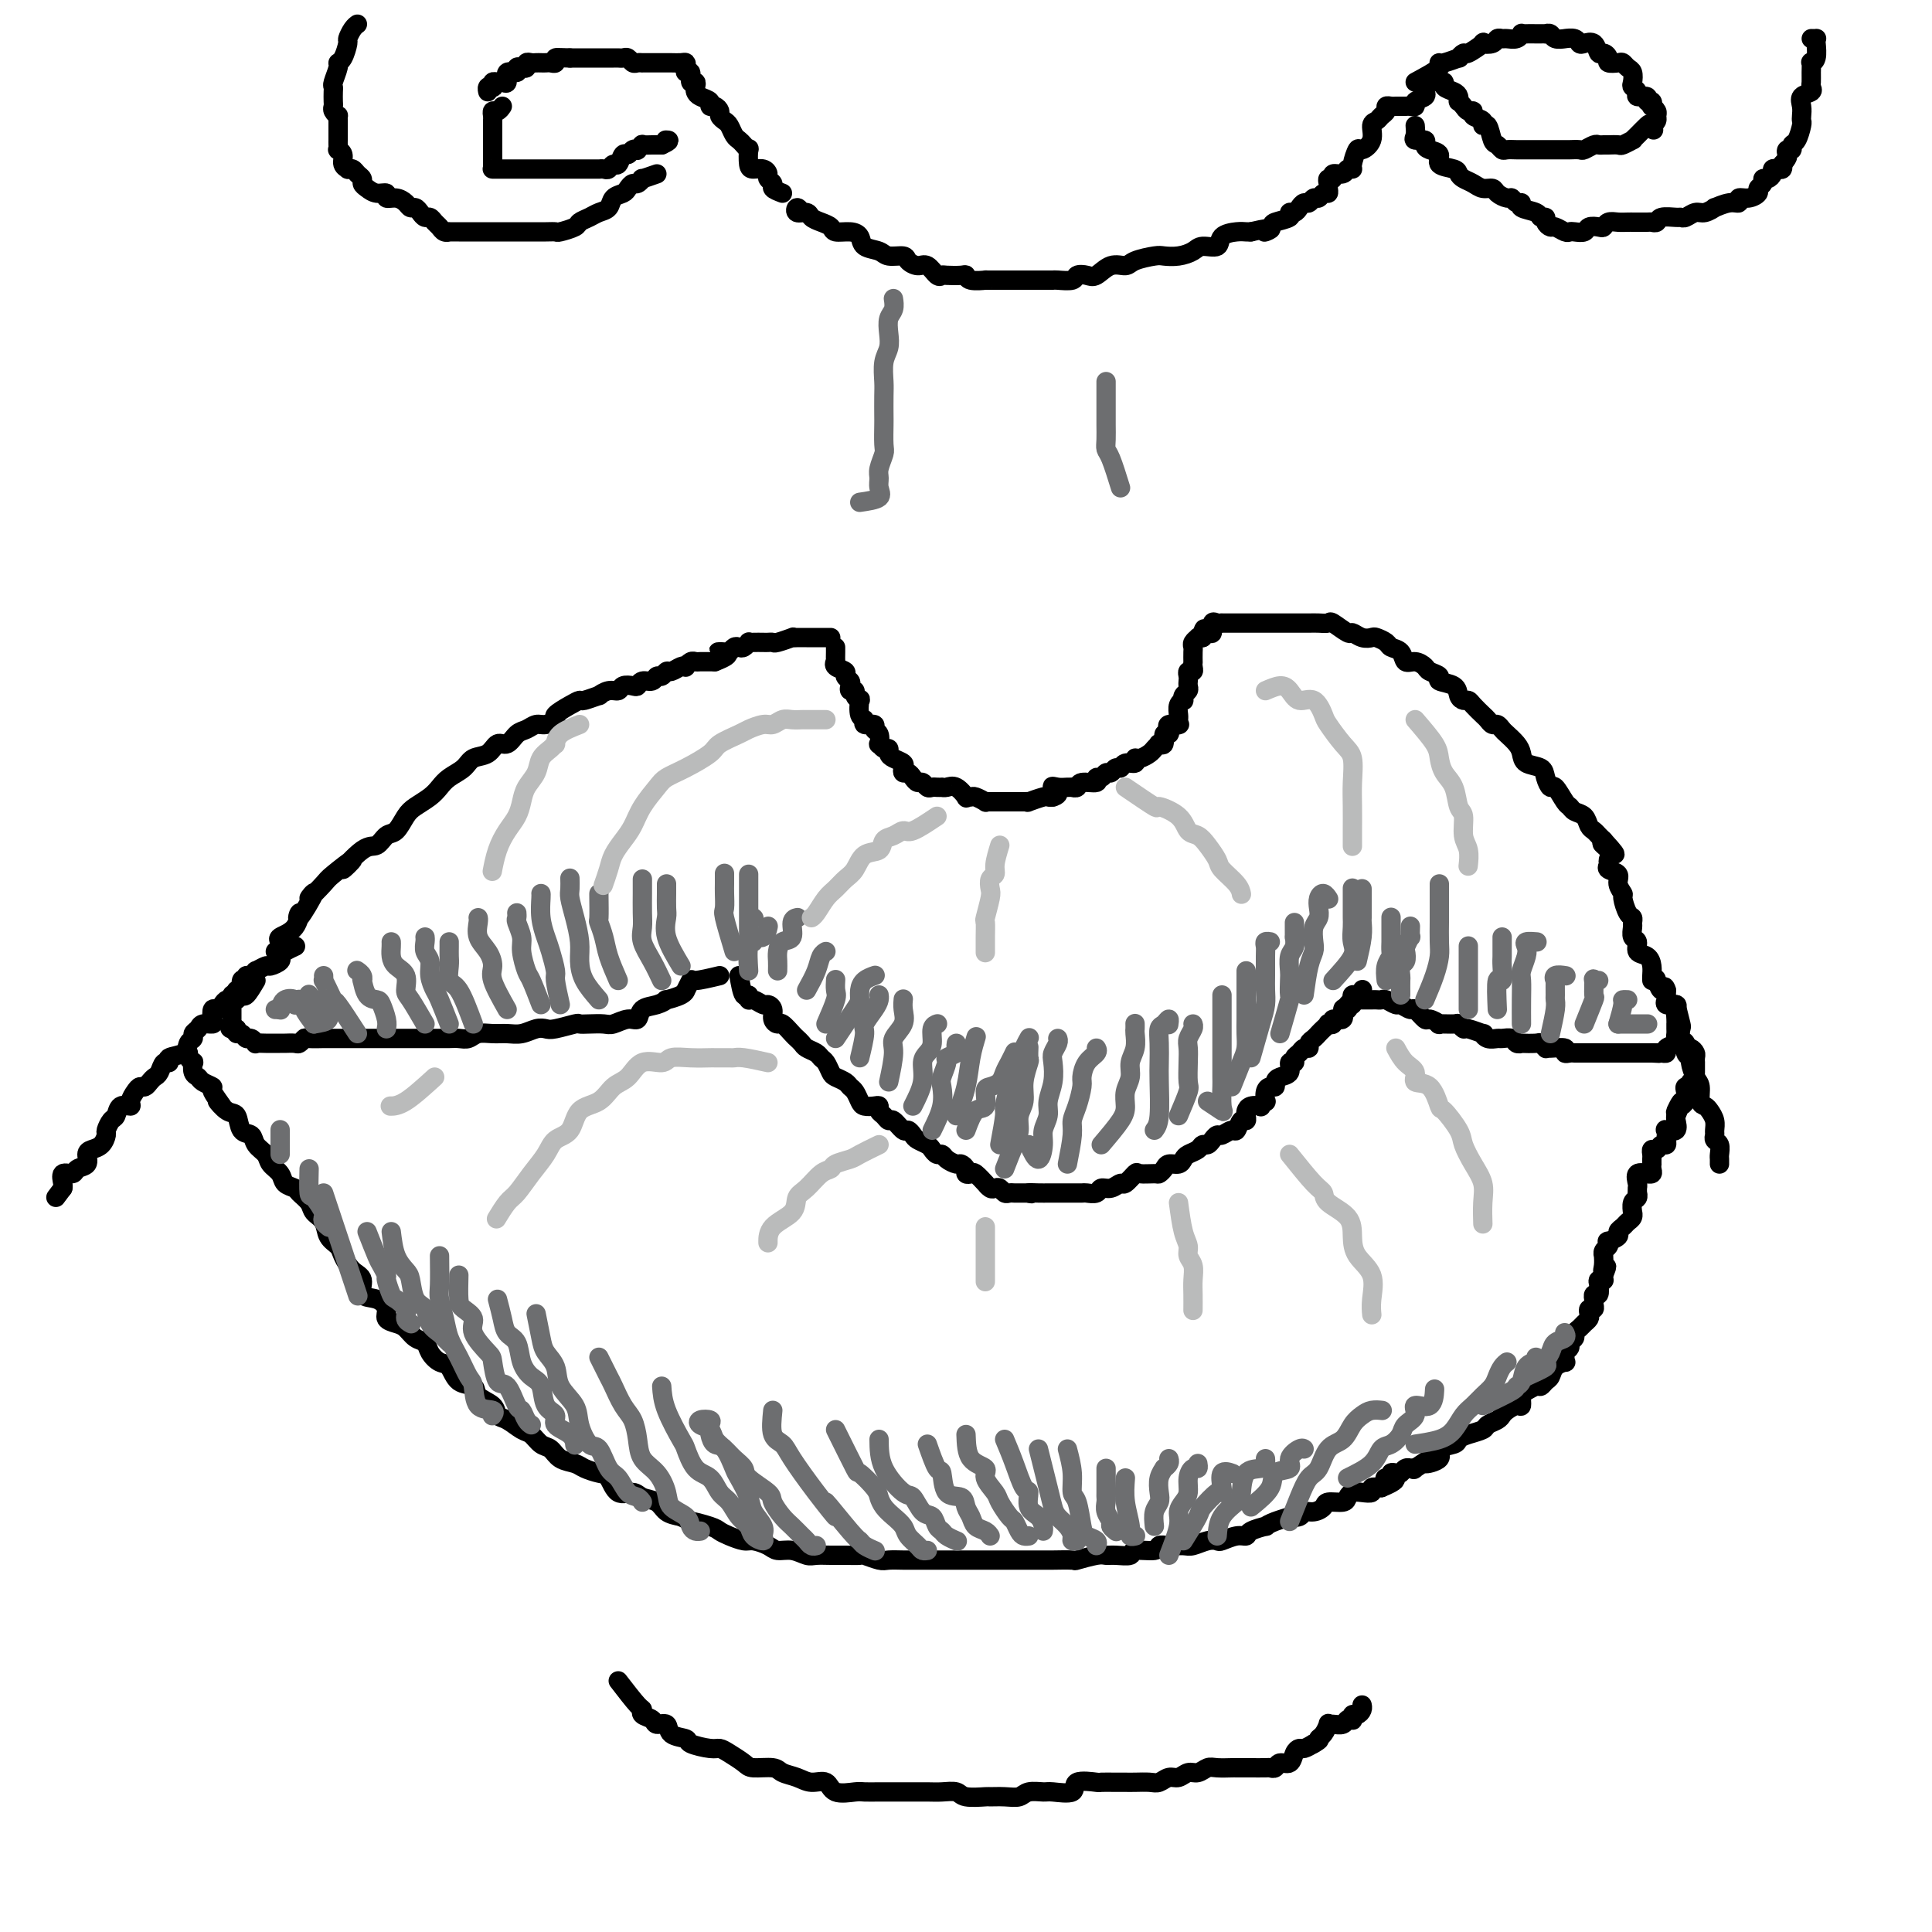 <svg viewBox='0 0 400 400' version='1.1' xmlns='http://www.w3.org/2000/svg' xmlns:xlink='http://www.w3.org/1999/xlink'><g fill='none' stroke='#000000' stroke-width='4' stroke-linecap='round' stroke-linejoin='round'><path d='M57,197c0.401,-0.331 0.802,-0.663 1,-1c0.198,-0.337 0.193,-0.680 0,-1c-0.193,-0.320 -0.575,-0.618 0,-1c0.575,-0.382 2.105,-0.849 3,-2c0.895,-1.151 1.154,-2.988 1,-3c-0.154,-0.012 -0.722,1.801 0,1c0.722,-0.801 2.733,-4.215 3,-5c0.267,-0.785 -1.211,1.059 -1,1c0.211,-0.059 2.111,-2.020 3,-3c0.889,-0.980 0.766,-0.979 2,-2c1.234,-1.021 3.825,-3.066 4,-3c0.175,0.066 -2.066,2.241 -2,2c0.066,-0.241 2.441,-2.897 4,-4c1.559,-1.103 2.304,-0.651 3,-1c0.696,-0.349 1.345,-1.497 2,-2c0.655,-0.503 1.316,-0.361 2,-1c0.684,-0.639 1.389,-2.058 2,-3c0.611,-0.942 1.126,-1.407 2,-2c0.874,-0.593 2.106,-1.315 3,-2c0.894,-0.685 1.451,-1.334 2,-2c0.549,-0.666 1.092,-1.349 2,-2c0.908,-0.651 2.183,-1.269 3,-2c0.817,-0.731 1.178,-1.576 2,-2c0.822,-0.424 2.107,-0.428 3,-1c0.893,-0.572 1.394,-1.712 2,-2c0.606,-0.288 1.316,0.278 2,0c0.684,-0.278 1.340,-1.398 2,-2c0.660,-0.602 1.323,-0.685 2,-1c0.677,-0.315 1.368,-0.861 2,-1c0.632,-0.139 1.206,0.131 2,0c0.794,-0.131 1.807,-0.661 2,-1c0.193,-0.339 -0.434,-0.487 0,-1c0.434,-0.513 1.929,-1.390 3,-2c1.071,-0.610 1.718,-0.952 2,-1c0.282,-0.048 0.198,0.198 1,0c0.802,-0.198 2.490,-0.841 3,-1c0.510,-0.159 -0.158,0.167 0,0c0.158,-0.167 1.142,-0.828 2,-1c0.858,-0.172 1.591,0.146 2,0c0.409,-0.146 0.495,-0.756 1,-1c0.505,-0.244 1.431,-0.122 2,0c0.569,0.122 0.782,0.244 1,0c0.218,-0.244 0.440,-0.854 1,-1c0.560,-0.146 1.459,0.172 2,0c0.541,-0.172 0.726,-0.834 1,-1c0.274,-0.166 0.638,0.166 1,0c0.362,-0.166 0.723,-0.828 1,-1c0.277,-0.172 0.469,0.146 1,0c0.531,-0.146 1.399,-0.757 2,-1c0.601,-0.243 0.933,-0.118 1,0c0.067,0.118 -0.132,0.228 0,0c0.132,-0.228 0.595,-0.793 1,-1c0.405,-0.207 0.752,-0.055 1,0c0.248,0.055 0.396,0.015 1,0c0.604,-0.015 1.663,-0.004 2,0c0.337,0.004 -0.046,0.001 0,0c0.046,-0.001 0.523,-0.001 1,0'/><path d='M148,137c4.820,-1.841 1.869,-1.944 1,-2c-0.869,-0.056 0.344,-0.067 1,0c0.656,0.067 0.754,0.210 1,0c0.246,-0.210 0.640,-0.774 1,-1c0.360,-0.226 0.687,-0.113 1,0c0.313,0.113 0.612,0.226 1,0c0.388,-0.226 0.863,-0.793 1,-1c0.137,-0.207 -0.065,-0.056 0,0c0.065,0.056 0.396,0.016 1,0c0.604,-0.016 1.480,-0.008 2,0c0.520,0.008 0.685,0.016 1,0c0.315,-0.016 0.780,-0.057 1,0c0.220,0.057 0.195,0.211 1,0c0.805,-0.211 2.439,-0.789 3,-1c0.561,-0.211 0.048,-0.057 0,0c-0.048,0.057 0.368,0.015 1,0c0.632,-0.015 1.478,-0.004 2,0c0.522,0.004 0.718,0.001 1,0c0.282,-0.001 0.648,-0.000 1,0c0.352,0.000 0.689,0.000 1,0c0.311,-0.000 0.594,-0.000 1,0c0.406,0.000 0.933,0.000 1,0c0.067,-0.000 -0.328,-0.000 -1,0c-0.672,0.000 -1.621,0.000 -2,0c-0.379,-0.000 -0.190,-0.000 0,0'/><path d='M173,134c0.005,0.190 0.009,0.379 0,1c-0.009,0.621 -0.032,1.672 0,2c0.032,0.328 0.117,-0.067 0,0c-0.117,0.067 -0.438,0.595 0,1c0.438,0.405 1.633,0.687 2,1c0.367,0.313 -0.094,0.658 0,1c0.094,0.342 0.742,0.683 1,1c0.258,0.317 0.125,0.611 0,1c-0.125,0.389 -0.244,0.872 0,1c0.244,0.128 0.849,-0.099 1,0c0.151,0.099 -0.151,0.523 0,1c0.151,0.477 0.756,1.008 1,1c0.244,-0.008 0.126,-0.553 0,0c-0.126,0.553 -0.259,2.204 0,3c0.259,0.796 0.910,0.737 1,1c0.090,0.263 -0.382,0.849 0,1c0.382,0.151 1.618,-0.132 2,0c0.382,0.132 -0.091,0.680 0,1c0.091,0.320 0.746,0.410 1,1c0.254,0.590 0.106,1.678 0,2c-0.106,0.322 -0.170,-0.121 0,0c0.170,0.121 0.575,0.806 1,1c0.425,0.194 0.871,-0.103 1,0c0.129,0.103 -0.057,0.606 0,1c0.057,0.394 0.358,0.679 1,1c0.642,0.321 1.625,0.677 2,1c0.375,0.323 0.142,0.612 0,1c-0.142,0.388 -0.193,0.873 0,1c0.193,0.127 0.629,-0.106 1,0c0.371,0.106 0.677,0.550 1,1c0.323,0.450 0.664,0.905 1,1c0.336,0.095 0.668,-0.171 1,0c0.332,0.171 0.663,0.778 1,1c0.337,0.222 0.681,0.060 1,0c0.319,-0.060 0.613,-0.018 1,0c0.387,0.018 0.868,0.012 1,0c0.132,-0.012 -0.085,-0.032 0,0c0.085,0.032 0.471,0.114 1,0c0.529,-0.114 1.201,-0.424 2,0c0.799,0.424 1.724,1.581 2,2c0.276,0.419 -0.099,0.098 0,0c0.099,-0.098 0.671,0.026 1,0c0.329,-0.026 0.416,-0.203 1,0c0.584,0.203 1.666,0.786 2,1c0.334,0.214 -0.079,0.057 0,0c0.079,-0.057 0.651,-0.015 1,0c0.349,0.015 0.475,0.004 1,0c0.525,-0.004 1.450,-0.001 2,0c0.550,0.001 0.726,0.000 1,0c0.274,-0.000 0.645,0.001 1,0c0.355,-0.001 0.694,-0.004 1,0c0.306,0.004 0.579,0.015 1,0c0.421,-0.015 0.991,-0.057 1,0c0.009,0.057 -0.544,0.211 0,0c0.544,-0.211 2.185,-0.788 3,-1c0.815,-0.212 0.804,-0.061 1,0c0.196,0.061 0.598,0.030 1,0'/><path d='M218,165c2.133,-0.608 0.465,-1.627 0,-2c-0.465,-0.373 0.271,-0.099 1,0c0.729,0.099 1.450,0.022 2,0c0.550,-0.022 0.929,0.009 1,0c0.071,-0.009 -0.168,-0.059 0,0c0.168,0.059 0.741,0.227 1,0c0.259,-0.227 0.202,-0.850 1,-1c0.798,-0.150 2.452,0.171 3,0c0.548,-0.171 -0.008,-0.834 0,-1c0.008,-0.166 0.580,0.167 1,0c0.420,-0.167 0.689,-0.833 1,-1c0.311,-0.167 0.665,0.167 1,0c0.335,-0.167 0.649,-0.833 1,-1c0.351,-0.167 0.737,0.166 1,0c0.263,-0.166 0.403,-0.832 1,-1c0.597,-0.168 1.651,0.163 2,0c0.349,-0.163 -0.008,-0.818 0,-1c0.008,-0.182 0.381,0.109 1,0c0.619,-0.109 1.485,-0.618 2,-1c0.515,-0.382 0.678,-0.636 1,-1c0.322,-0.364 0.803,-0.837 1,-1c0.197,-0.163 0.109,-0.015 0,0c-0.109,0.015 -0.239,-0.104 0,0c0.239,0.104 0.847,0.430 1,0c0.153,-0.430 -0.147,-1.618 0,-2c0.147,-0.382 0.743,0.041 1,0c0.257,-0.041 0.174,-0.546 0,-1c-0.174,-0.454 -0.439,-0.857 0,-1c0.439,-0.143 1.582,-0.026 2,0c0.418,0.026 0.111,-0.038 0,0c-0.111,0.038 -0.026,0.178 0,0c0.026,-0.178 -0.007,-0.674 0,-1c0.007,-0.326 0.053,-0.483 0,-1c-0.053,-0.517 -0.207,-1.395 0,-2c0.207,-0.605 0.773,-0.935 1,-1c0.227,-0.065 0.113,0.137 0,0c-0.113,-0.137 -0.226,-0.614 0,-1c0.226,-0.386 0.792,-0.682 1,-1c0.208,-0.318 0.060,-0.659 0,-1c-0.060,-0.341 -0.030,-0.682 0,-1c0.030,-0.318 0.061,-0.611 0,-1c-0.061,-0.389 -0.212,-0.873 0,-1c0.212,-0.127 0.789,0.103 1,0c0.211,-0.103 0.057,-0.538 0,-1c-0.057,-0.462 -0.016,-0.950 0,-1c0.016,-0.050 0.008,0.337 0,0c-0.008,-0.337 -0.017,-1.397 0,-2c0.017,-0.603 0.060,-0.750 0,-1c-0.060,-0.250 -0.222,-0.603 0,-1c0.222,-0.397 0.829,-0.838 1,-1c0.171,-0.162 -0.094,-0.046 0,0c0.094,0.046 0.547,0.023 1,0'/><path d='M249,132c0.730,-3.002 0.055,-1.508 0,-1c-0.055,0.508 0.511,0.031 1,0c0.489,-0.031 0.900,0.384 1,0c0.100,-0.384 -0.110,-1.567 0,-2c0.110,-0.433 0.540,-0.116 1,0c0.460,0.116 0.949,0.031 1,0c0.051,-0.031 -0.337,-0.008 0,0c0.337,0.008 1.399,0.002 2,0c0.601,-0.002 0.743,-0.001 1,0c0.257,0.001 0.631,0.000 1,0c0.369,-0.000 0.733,-0.000 1,0c0.267,0.000 0.438,0.000 1,0c0.562,-0.000 1.516,0.000 2,0c0.484,-0.000 0.500,-0.000 1,0c0.500,0.000 1.485,0.000 2,0c0.515,-0.000 0.560,-0.000 1,0c0.440,0.000 1.274,0.001 2,0c0.726,-0.001 1.344,-0.002 2,0c0.656,0.002 1.349,0.008 2,0c0.651,-0.008 1.259,-0.031 2,0c0.741,0.031 1.616,0.117 2,0c0.384,-0.117 0.278,-0.438 1,0c0.722,0.438 2.272,1.633 3,2c0.728,0.367 0.633,-0.095 1,0c0.367,0.095 1.196,0.747 2,1c0.804,0.253 1.581,0.108 2,0c0.419,-0.108 0.479,-0.179 1,0c0.521,0.179 1.504,0.607 2,1c0.496,0.393 0.504,0.749 1,1c0.496,0.251 1.479,0.396 2,1c0.521,0.604 0.579,1.667 1,2c0.421,0.333 1.206,-0.065 2,0c0.794,0.065 1.596,0.594 2,1c0.404,0.406 0.409,0.690 1,1c0.591,0.310 1.769,0.647 2,1c0.231,0.353 -0.485,0.721 0,1c0.485,0.279 2.170,0.469 3,1c0.830,0.531 0.803,1.403 1,2c0.197,0.597 0.616,0.919 1,1c0.384,0.081 0.733,-0.079 1,0c0.267,0.079 0.453,0.399 1,1c0.547,0.601 1.456,1.485 2,2c0.544,0.515 0.722,0.662 1,1c0.278,0.338 0.655,0.867 1,1c0.345,0.133 0.656,-0.130 1,0c0.344,0.130 0.720,0.655 1,1c0.280,0.345 0.464,0.512 1,1c0.536,0.488 1.425,1.299 2,2c0.575,0.701 0.837,1.292 1,2c0.163,0.708 0.228,1.532 1,2c0.772,0.468 2.252,0.581 3,1c0.748,0.419 0.764,1.145 1,2c0.236,0.855 0.692,1.840 1,2c0.308,0.160 0.467,-0.505 1,0c0.533,0.505 1.438,2.181 2,3c0.562,0.819 0.780,0.783 1,1c0.220,0.217 0.440,0.688 1,1c0.560,0.312 1.459,0.465 2,1c0.541,0.535 0.722,1.453 1,2c0.278,0.547 0.652,0.724 1,1c0.348,0.276 0.671,0.650 1,1c0.329,0.350 0.665,0.675 1,1'/><path d='M332,174c4.734,5.145 1.070,2.009 0,1c-1.070,-1.009 0.453,0.110 1,1c0.547,0.890 0.117,1.550 0,2c-0.117,0.450 0.078,0.688 0,1c-0.078,0.312 -0.428,0.697 0,1c0.428,0.303 1.634,0.522 2,1c0.366,0.478 -0.108,1.213 0,2c0.108,0.787 0.799,1.626 1,2c0.201,0.374 -0.090,0.284 0,1c0.090,0.716 0.559,2.237 1,3c0.441,0.763 0.855,0.767 1,1c0.145,0.233 0.023,0.696 0,1c-0.023,0.304 0.053,0.448 0,1c-0.053,0.552 -0.235,1.513 0,2c0.235,0.487 0.886,0.501 1,1c0.114,0.499 -0.309,1.482 0,2c0.309,0.518 1.351,0.570 2,1c0.649,0.430 0.906,1.239 1,2c0.094,0.761 0.025,1.474 0,2c-0.025,0.526 -0.007,0.865 0,1c0.007,0.135 0.004,0.068 0,0'/><path d='M153,202c0.305,1.723 0.610,3.446 1,4c0.390,0.554 0.864,-0.062 1,0c0.136,0.062 -0.065,0.803 0,1c0.065,0.197 0.395,-0.151 1,0c0.605,0.151 1.486,0.801 2,1c0.514,0.199 0.662,-0.054 1,0c0.338,0.054 0.868,0.413 1,1c0.132,0.587 -0.133,1.400 0,2c0.133,0.600 0.666,0.987 1,1c0.334,0.013 0.470,-0.347 1,0c0.530,0.347 1.455,1.402 2,2c0.545,0.598 0.709,0.738 1,1c0.291,0.262 0.708,0.647 1,1c0.292,0.353 0.460,0.676 1,1c0.540,0.324 1.453,0.650 2,1c0.547,0.350 0.728,0.724 1,1c0.272,0.276 0.636,0.456 1,1c0.364,0.544 0.727,1.454 1,2c0.273,0.546 0.455,0.727 1,1c0.545,0.273 1.455,0.637 2,1c0.545,0.363 0.727,0.724 1,1c0.273,0.276 0.637,0.465 1,1c0.363,0.535 0.723,1.414 1,2c0.277,0.586 0.469,0.878 1,1c0.531,0.122 1.399,0.076 2,0c0.601,-0.076 0.933,-0.180 1,0c0.067,0.180 -0.133,0.644 0,1c0.133,0.356 0.599,0.602 1,1c0.401,0.398 0.738,0.947 1,1c0.262,0.053 0.450,-0.389 1,0c0.550,0.389 1.460,1.610 2,2c0.540,0.390 0.708,-0.050 1,0c0.292,0.050 0.708,0.592 1,1c0.292,0.408 0.460,0.683 1,1c0.540,0.317 1.453,0.676 2,1c0.547,0.324 0.728,0.613 1,1c0.272,0.387 0.636,0.874 1,1c0.364,0.126 0.728,-0.107 1,0c0.272,0.107 0.450,0.554 1,1c0.550,0.446 1.471,0.891 2,1c0.529,0.109 0.665,-0.116 1,0c0.335,0.116 0.868,0.575 1,1c0.132,0.425 -0.137,0.817 0,1c0.137,0.183 0.681,0.158 1,0c0.319,-0.158 0.414,-0.448 1,0c0.586,0.448 1.663,1.636 2,2c0.337,0.364 -0.064,-0.095 0,0c0.064,0.095 0.595,0.743 1,1c0.405,0.257 0.686,0.121 1,0c0.314,-0.121 0.661,-0.229 1,0c0.339,0.229 0.668,0.793 1,1c0.332,0.207 0.666,0.055 1,0c0.334,-0.055 0.667,-0.015 1,0c0.333,0.015 0.667,0.004 1,0c0.333,-0.004 0.667,-0.001 1,0c0.333,0.001 0.667,0.001 1,0'/><path d='M213,247c1.299,0.309 0.047,0.083 0,0c-0.047,-0.083 1.109,-0.022 2,0c0.891,0.022 1.515,0.006 2,0c0.485,-0.006 0.831,-0.002 1,0c0.169,0.002 0.163,0.000 1,0c0.837,-0.000 2.518,0.001 3,0c0.482,-0.001 -0.237,-0.004 0,0c0.237,0.004 1.428,0.016 2,0c0.572,-0.016 0.524,-0.061 1,0c0.476,0.061 1.474,0.229 2,0c0.526,-0.229 0.579,-0.853 1,-1c0.421,-0.147 1.210,0.185 2,0c0.790,-0.185 1.581,-0.887 2,-1c0.419,-0.113 0.465,0.363 1,0c0.535,-0.363 1.558,-1.564 2,-2c0.442,-0.436 0.302,-0.107 1,0c0.698,0.107 2.232,-0.009 3,0c0.768,0.009 0.769,0.143 1,0c0.231,-0.143 0.691,-0.563 1,-1c0.309,-0.437 0.468,-0.890 1,-1c0.532,-0.110 1.438,0.124 2,0c0.562,-0.124 0.781,-0.607 1,-1c0.219,-0.393 0.440,-0.696 1,-1c0.560,-0.304 1.460,-0.607 2,-1c0.540,-0.393 0.721,-0.875 1,-1c0.279,-0.125 0.656,0.106 1,0c0.344,-0.106 0.656,-0.548 1,-1c0.344,-0.452 0.722,-0.913 1,-1c0.278,-0.087 0.456,0.202 1,0c0.544,-0.202 1.452,-0.894 2,-1c0.548,-0.106 0.735,0.375 1,0c0.265,-0.375 0.609,-1.607 1,-2c0.391,-0.393 0.831,0.052 1,0c0.169,-0.052 0.069,-0.601 0,-1c-0.069,-0.399 -0.106,-0.647 0,-1c0.106,-0.353 0.354,-0.811 1,-1c0.646,-0.189 1.689,-0.110 2,0c0.311,0.110 -0.110,0.250 0,0c0.110,-0.250 0.751,-0.889 1,-1c0.249,-0.111 0.105,0.307 0,0c-0.105,-0.307 -0.170,-1.339 0,-2c0.170,-0.661 0.575,-0.949 1,-1c0.425,-0.051 0.869,0.136 1,0c0.131,-0.136 -0.052,-0.596 0,-1c0.052,-0.404 0.339,-0.752 1,-1c0.661,-0.248 1.697,-0.395 2,-1c0.303,-0.605 -0.126,-1.669 0,-2c0.126,-0.331 0.808,0.070 1,0c0.192,-0.070 -0.107,-0.610 0,-1c0.107,-0.390 0.620,-0.629 1,-1c0.380,-0.371 0.627,-0.873 1,-1c0.373,-0.127 0.873,0.121 1,0c0.127,-0.121 -0.120,-0.610 0,-1c0.120,-0.390 0.605,-0.679 1,-1c0.395,-0.321 0.699,-0.673 1,-1c0.301,-0.327 0.601,-0.628 1,-1c0.399,-0.372 0.899,-0.816 1,-1c0.101,-0.184 -0.198,-0.109 0,0c0.198,0.109 0.893,0.253 1,0c0.107,-0.253 -0.373,-0.903 0,-1c0.373,-0.097 1.601,0.358 2,0c0.399,-0.358 -0.029,-1.531 0,-2c0.029,-0.469 0.514,-0.235 1,0'/><path d='M279,209c2.569,-3.183 0.491,-1.642 0,-1c-0.491,0.642 0.603,0.383 1,0c0.397,-0.383 0.096,-0.891 0,-1c-0.096,-0.109 0.013,0.181 0,0c-0.013,-0.181 -0.148,-0.832 0,-1c0.148,-0.168 0.578,0.147 1,0c0.422,-0.147 0.835,-0.756 1,-1c0.165,-0.244 0.083,-0.122 0,0'/><path d='M280,207c1.604,0.002 3.207,0.005 4,0c0.793,-0.005 0.775,-0.017 1,0c0.225,0.017 0.694,0.061 1,0c0.306,-0.061 0.448,-0.229 1,0c0.552,0.229 1.514,0.854 2,1c0.486,0.146 0.496,-0.186 1,0c0.504,0.186 1.502,0.891 2,1c0.498,0.109 0.495,-0.377 1,0c0.505,0.377 1.519,1.618 2,2c0.481,0.382 0.429,-0.095 1,0c0.571,0.095 1.764,0.762 2,1c0.236,0.238 -0.486,0.049 0,0c0.486,-0.049 2.180,0.044 3,0c0.820,-0.044 0.765,-0.223 1,0c0.235,0.223 0.758,0.848 1,1c0.242,0.152 0.201,-0.170 1,0c0.799,0.170 2.436,0.830 3,1c0.564,0.170 0.053,-0.152 0,0c-0.053,0.152 0.353,0.776 1,1c0.647,0.224 1.537,0.046 2,0c0.463,-0.046 0.499,0.040 1,0c0.501,-0.040 1.465,-0.207 2,0c0.535,0.207 0.640,0.786 1,1c0.360,0.214 0.976,0.061 1,0c0.024,-0.061 -0.544,-0.031 0,0c0.544,0.031 2.199,0.061 3,0c0.801,-0.061 0.748,-0.214 1,0c0.252,0.214 0.809,0.793 1,1c0.191,0.207 0.016,0.041 0,0c-0.016,-0.041 0.128,0.041 1,0c0.872,-0.041 2.471,-0.207 3,0c0.529,0.207 -0.013,0.788 0,1c0.013,0.212 0.581,0.057 1,0c0.419,-0.057 0.690,-0.015 1,0c0.310,0.015 0.661,0.004 1,0c0.339,-0.004 0.668,-0.001 1,0c0.332,0.001 0.668,0.000 1,0c0.332,-0.000 0.662,-0.000 1,0c0.338,0.000 0.686,0.000 1,0c0.314,-0.000 0.595,-0.000 1,0c0.405,0.000 0.934,0.000 1,0c0.066,-0.000 -0.332,-0.000 0,0c0.332,0.000 1.395,0.000 2,0c0.605,-0.000 0.753,-0.000 1,0c0.247,0.000 0.595,0.000 1,0c0.405,-0.000 0.868,-0.000 1,0c0.132,0.000 -0.068,0.000 0,0c0.068,-0.000 0.403,-0.000 1,0c0.597,0.000 1.456,0.000 2,0c0.544,-0.000 0.772,-0.000 1,0'/><path d='M342,218c3.199,0.154 0.698,0.038 0,0c-0.698,-0.038 0.409,0.001 1,0c0.591,-0.001 0.666,-0.042 1,0c0.334,0.042 0.927,0.166 1,0c0.073,-0.166 -0.373,-0.622 0,-1c0.373,-0.378 1.564,-0.680 2,-1c0.436,-0.320 0.117,-0.660 0,-1c-0.117,-0.340 -0.031,-0.682 0,-1c0.031,-0.318 0.008,-0.614 0,-1c-0.008,-0.386 -0.000,-0.864 0,-1c0.000,-0.136 -0.008,0.070 0,0c0.008,-0.070 0.030,-0.415 0,-1c-0.030,-0.585 -0.113,-1.410 0,-2c0.113,-0.590 0.423,-0.946 0,-1c-0.423,-0.054 -1.577,0.193 -2,0c-0.423,-0.193 -0.113,-0.825 0,-1c0.113,-0.175 0.031,0.107 0,0c-0.031,-0.107 -0.009,-0.602 0,-1c0.009,-0.398 0.004,-0.699 0,-1'/><path d='M345,205c-0.476,-1.583 -0.667,-0.042 -1,0c-0.333,0.042 -0.810,-1.417 -1,-2c-0.190,-0.583 -0.095,-0.292 0,0'/><path d='M149,202c-2.031,0.485 -4.061,0.970 -5,1c-0.939,0.030 -0.785,-0.394 -1,0c-0.215,0.394 -0.799,1.607 -1,2c-0.201,0.393 -0.020,-0.035 0,0c0.020,0.035 -0.121,0.533 -1,1c-0.879,0.467 -2.497,0.904 -3,1c-0.503,0.096 0.109,-0.147 0,0c-0.109,0.147 -0.939,0.684 -2,1c-1.061,0.316 -2.352,0.410 -3,1c-0.648,0.590 -0.652,1.675 -1,2c-0.348,0.325 -1.039,-0.109 -2,0c-0.961,0.109 -2.191,0.760 -3,1c-0.809,0.240 -1.197,0.068 -2,0c-0.803,-0.068 -2.021,-0.032 -3,0c-0.979,0.032 -1.717,0.060 -2,0c-0.283,-0.060 -0.109,-0.208 -1,0c-0.891,0.208 -2.846,0.774 -4,1c-1.154,0.226 -1.505,0.113 -2,0c-0.495,-0.113 -1.133,-0.228 -2,0c-0.867,0.228 -1.961,0.797 -3,1c-1.039,0.203 -2.021,0.040 -3,0c-0.979,-0.040 -1.953,0.042 -3,0c-1.047,-0.042 -2.167,-0.207 -3,0c-0.833,0.207 -1.378,0.788 -2,1c-0.622,0.212 -1.322,0.057 -2,0c-0.678,-0.057 -1.335,-0.015 -2,0c-0.665,0.015 -1.336,0.004 -2,0c-0.664,-0.004 -1.319,-0.001 -2,0c-0.681,0.001 -1.389,0.000 -2,0c-0.611,-0.000 -1.126,-0.000 -2,0c-0.874,0.000 -2.107,0.000 -3,0c-0.893,-0.000 -1.447,-0.000 -2,0c-0.553,0.000 -1.106,-0.000 -2,0c-0.894,0.000 -2.129,0.000 -3,0c-0.871,-0.000 -1.379,-0.000 -2,0c-0.621,0.000 -1.354,0.000 -2,0c-0.646,-0.000 -1.206,-0.001 -2,0c-0.794,0.001 -1.824,0.004 -2,0c-0.176,-0.004 0.501,-0.015 0,0c-0.501,0.015 -2.179,0.057 -3,0c-0.821,-0.057 -0.783,-0.211 -1,0c-0.217,0.211 -0.688,0.789 -1,1c-0.312,0.211 -0.465,0.057 -1,0c-0.535,-0.057 -1.451,-0.015 -2,0c-0.549,0.015 -0.729,0.004 -1,0c-0.271,-0.004 -0.632,0.000 -1,0c-0.368,-0.000 -0.743,-0.004 -1,0c-0.257,0.004 -0.398,0.016 -1,0c-0.602,-0.016 -1.667,-0.061 -2,0c-0.333,0.061 0.065,0.227 0,0c-0.065,-0.227 -0.592,-0.848 -1,-1c-0.408,-0.152 -0.697,0.165 -1,0c-0.303,-0.165 -0.620,-0.814 -1,-1c-0.380,-0.186 -0.823,0.090 -1,0c-0.177,-0.090 -0.089,-0.545 0,-1'/><path d='M49,213c-2.083,-0.401 -1.290,0.096 -1,0c0.290,-0.096 0.078,-0.785 0,-1c-0.078,-0.215 -0.021,0.044 0,0c0.021,-0.044 0.005,-0.390 0,-1c-0.005,-0.610 0.002,-1.483 0,-2c-0.002,-0.517 -0.014,-0.677 0,-1c0.014,-0.323 0.055,-0.809 0,-1c-0.055,-0.191 -0.207,-0.088 0,0c0.207,0.088 0.772,0.160 1,0c0.228,-0.160 0.117,-0.551 0,-1c-0.117,-0.449 -0.241,-0.956 0,-1c0.241,-0.044 0.849,0.377 1,0c0.151,-0.377 -0.153,-1.550 0,-2c0.153,-0.450 0.763,-0.177 1,0c0.237,0.177 0.100,0.259 0,0c-0.100,-0.259 -0.163,-0.858 0,-1c0.163,-0.142 0.553,0.173 1,0c0.447,-0.173 0.950,-0.834 1,-1c0.050,-0.166 -0.355,0.163 0,0c0.355,-0.163 1.470,-0.817 2,-1c0.530,-0.183 0.475,0.105 1,0c0.525,-0.105 1.630,-0.603 2,-1c0.370,-0.397 0.006,-0.694 0,-1c-0.006,-0.306 0.344,-0.621 1,-1c0.656,-0.379 1.616,-0.823 2,-1c0.384,-0.177 0.192,-0.089 0,0'/><path d='M53,203c-0.754,1.270 -1.508,2.540 -2,3c-0.492,0.460 -0.723,0.108 -1,0c-0.277,-0.108 -0.599,0.026 -1,0c-0.401,-0.026 -0.881,-0.213 -1,0c-0.119,0.213 0.122,0.826 0,1c-0.122,0.174 -0.608,-0.090 -1,0c-0.392,0.090 -0.692,0.536 -1,1c-0.308,0.464 -0.625,0.947 -1,1c-0.375,0.053 -0.807,-0.322 -1,0c-0.193,0.322 -0.147,1.343 0,2c0.147,0.657 0.394,0.950 0,1c-0.394,0.050 -1.430,-0.142 -2,0c-0.570,0.142 -0.675,0.619 -1,1c-0.325,0.381 -0.869,0.665 -1,1c-0.131,0.335 0.152,0.721 0,1c-0.152,0.279 -0.737,0.451 -1,1c-0.263,0.549 -0.203,1.474 -1,2c-0.797,0.526 -2.451,0.652 -3,1c-0.549,0.348 0.008,0.919 0,1c-0.008,0.081 -0.579,-0.328 -1,0c-0.421,0.328 -0.690,1.394 -1,2c-0.310,0.606 -0.660,0.753 -1,1c-0.340,0.247 -0.670,0.594 -1,1c-0.330,0.406 -0.661,0.869 -1,1c-0.339,0.131 -0.686,-0.072 -1,0c-0.314,0.072 -0.595,0.419 -1,1c-0.405,0.581 -0.934,1.397 -1,2c-0.066,0.603 0.332,0.992 0,1c-0.332,0.008 -1.395,-0.364 -2,0c-0.605,0.364 -0.753,1.463 -1,2c-0.247,0.537 -0.594,0.511 -1,1c-0.406,0.489 -0.869,1.492 -1,2c-0.131,0.508 0.072,0.521 0,1c-0.072,0.479 -0.419,1.423 -1,2c-0.581,0.577 -1.397,0.786 -2,1c-0.603,0.214 -0.992,0.434 -1,1c-0.008,0.566 0.366,1.479 0,2c-0.366,0.521 -1.471,0.651 -2,1c-0.529,0.349 -0.482,0.917 -1,1c-0.518,0.083 -1.603,-0.318 -2,0c-0.397,0.318 -0.107,1.355 0,2c0.107,0.645 0.031,0.899 0,1c-0.031,0.101 -0.015,0.051 0,0'/><path d='M13,246c-2.500,3.333 -1.250,1.667 0,0'/><path d='M347,208c0.414,1.634 0.828,3.267 1,4c0.172,0.733 0.103,0.564 0,1c-0.103,0.436 -0.238,1.477 0,2c0.238,0.523 0.851,0.528 1,1c0.149,0.472 -0.166,1.409 0,2c0.166,0.591 0.814,0.834 1,1c0.186,0.166 -0.091,0.254 0,1c0.091,0.746 0.549,2.150 1,3c0.451,0.850 0.895,1.148 1,2c0.105,0.852 -0.130,2.260 0,3c0.130,0.740 0.623,0.814 1,1c0.377,0.186 0.636,0.484 1,1c0.364,0.516 0.833,1.251 1,2c0.167,0.749 0.031,1.514 0,2c-0.031,0.486 0.044,0.693 0,1c-0.044,0.307 -0.208,0.713 0,1c0.208,0.287 0.788,0.455 1,1c0.212,0.545 0.057,1.466 0,2c-0.057,0.534 -0.015,0.682 0,1c0.015,0.318 0.004,0.805 0,1c-0.004,0.195 -0.002,0.097 0,0'/><path d='M39,218c-0.111,0.295 -0.223,0.590 0,1c0.223,0.410 0.779,0.936 1,1c0.221,0.064 0.106,-0.333 0,0c-0.106,0.333 -0.203,1.396 0,2c0.203,0.604 0.704,0.749 1,1c0.296,0.251 0.386,0.608 1,1c0.614,0.392 1.754,0.820 2,1c0.246,0.180 -0.400,0.112 0,1c0.400,0.888 1.846,2.732 2,3c0.154,0.268 -0.985,-1.040 -1,-1c-0.015,0.040 1.094,1.428 2,2c0.906,0.572 1.609,0.327 2,1c0.391,0.673 0.471,2.263 1,3c0.529,0.737 1.508,0.620 2,1c0.492,0.380 0.498,1.257 1,2c0.502,0.743 1.501,1.351 2,2c0.499,0.649 0.500,1.339 1,2c0.500,0.661 1.500,1.293 2,2c0.500,0.707 0.500,1.488 1,2c0.500,0.512 1.500,0.755 2,1c0.500,0.245 0.500,0.492 1,1c0.500,0.508 1.500,1.277 2,2c0.500,0.723 0.500,1.400 1,2c0.500,0.600 1.498,1.123 2,2c0.502,0.877 0.507,2.106 1,3c0.493,0.894 1.475,1.452 2,2c0.525,0.548 0.595,1.088 1,2c0.405,0.912 1.146,2.198 2,3c0.854,0.802 1.821,1.122 2,2c0.179,0.878 -0.429,2.316 0,3c0.429,0.684 1.897,0.616 3,1c1.103,0.384 1.842,1.220 2,2c0.158,0.780 -0.266,1.504 0,2c0.266,0.496 1.222,0.766 2,1c0.778,0.234 1.377,0.434 2,1c0.623,0.566 1.269,1.497 2,2c0.731,0.503 1.545,0.576 2,1c0.455,0.424 0.550,1.198 1,2c0.450,0.802 1.256,1.633 2,2c0.744,0.367 1.425,0.272 2,1c0.575,0.728 1.042,2.279 2,3c0.958,0.721 2.405,0.612 3,1c0.595,0.388 0.337,1.274 1,2c0.663,0.726 2.246,1.293 3,2c0.754,0.707 0.677,1.556 1,2c0.323,0.444 1.045,0.485 2,1c0.955,0.515 2.141,1.504 3,2c0.859,0.496 1.389,0.500 2,1c0.611,0.500 1.303,1.496 2,2c0.697,0.504 1.398,0.517 2,1c0.602,0.483 1.106,1.437 2,2c0.894,0.563 2.178,0.737 3,1c0.822,0.263 1.183,0.616 2,1c0.817,0.384 2.091,0.800 3,1c0.909,0.200 1.455,0.185 2,1c0.545,0.815 1.090,2.460 2,3c0.910,0.540 2.186,-0.024 3,0c0.814,0.024 1.167,0.635 2,1c0.833,0.365 2.147,0.483 3,1c0.853,0.517 1.244,1.433 2,2c0.756,0.567 1.878,0.783 3,1'/><path d='M141,314c4.105,2.035 1.866,1.124 2,1c0.134,-0.124 2.639,0.541 4,1c1.361,0.459 1.576,0.714 2,1c0.424,0.286 1.057,0.602 2,1c0.943,0.398 2.195,0.876 3,1c0.805,0.124 1.164,-0.107 2,0c0.836,0.107 2.148,0.550 3,1c0.852,0.450 1.242,0.905 2,1c0.758,0.095 1.882,-0.171 3,0c1.118,0.171 2.230,0.778 3,1c0.770,0.222 1.199,0.058 2,0c0.801,-0.058 1.976,-0.012 3,0c1.024,0.012 1.897,-0.011 3,0c1.103,0.011 2.435,0.055 3,0c0.565,-0.055 0.363,-0.211 1,0c0.637,0.211 2.114,0.789 3,1c0.886,0.211 1.182,0.057 2,0c0.818,-0.057 2.157,-0.015 3,0c0.843,0.015 1.190,0.004 2,0c0.810,-0.004 2.084,-0.001 3,0c0.916,0.001 1.475,0.000 2,0c0.525,-0.000 1.015,-0.000 2,0c0.985,0.000 2.465,0.000 3,0c0.535,-0.000 0.124,-0.000 1,0c0.876,0.000 3.037,-0.000 4,0c0.963,0.000 0.727,0.000 1,0c0.273,-0.000 1.055,-0.000 2,0c0.945,0.000 2.053,0.000 3,0c0.947,-0.000 1.733,-0.000 2,0c0.267,0.000 0.015,0.001 1,0c0.985,-0.001 3.205,-0.004 4,0c0.795,0.004 0.163,0.015 1,0c0.837,-0.015 3.143,-0.057 4,0c0.857,0.057 0.265,0.212 1,0c0.735,-0.212 2.796,-0.793 4,-1c1.204,-0.207 1.553,-0.040 2,0c0.447,0.040 0.994,-0.046 2,0c1.006,0.046 2.471,0.223 3,0c0.529,-0.223 0.124,-0.844 1,-1c0.876,-0.156 3.035,0.155 4,0c0.965,-0.155 0.737,-0.777 1,-1c0.263,-0.223 1.016,-0.046 2,0c0.984,0.046 2.198,-0.039 3,0c0.802,0.039 1.191,0.203 2,0c0.809,-0.203 2.038,-0.772 3,-1c0.962,-0.228 1.656,-0.116 2,0c0.344,0.116 0.338,0.237 1,0c0.662,-0.237 1.990,-0.833 3,-1c1.010,-0.167 1.701,0.096 2,0c0.299,-0.096 0.207,-0.551 1,-1c0.793,-0.449 2.470,-0.891 3,-1c0.530,-0.109 -0.086,0.115 0,0c0.086,-0.115 0.873,-0.571 2,-1c1.127,-0.429 2.595,-0.832 3,-1c0.405,-0.168 -0.252,-0.100 0,0c0.252,0.100 1.413,0.233 2,0c0.587,-0.233 0.598,-0.832 1,-1c0.402,-0.168 1.193,0.096 2,0c0.807,-0.096 1.630,-0.551 2,-1c0.370,-0.449 0.287,-0.891 1,-1c0.713,-0.109 2.223,0.115 3,0c0.777,-0.115 0.819,-0.571 1,-1c0.181,-0.429 0.499,-0.833 1,-1c0.501,-0.167 1.186,-0.096 2,0c0.814,0.096 1.758,0.218 2,0c0.242,-0.218 -0.216,-0.777 0,-1c0.216,-0.223 1.108,-0.112 2,0'/><path d='M286,308c5.268,-2.171 1.936,-2.097 1,-2c-0.936,0.097 0.522,0.218 1,0c0.478,-0.218 -0.026,-0.777 0,-1c0.026,-0.223 0.580,-0.112 1,0c0.420,0.112 0.706,0.226 1,0c0.294,-0.226 0.597,-0.790 1,-1c0.403,-0.210 0.906,-0.065 1,0c0.094,0.065 -0.220,0.050 0,0c0.220,-0.050 0.975,-0.135 1,0c0.025,0.135 -0.679,0.488 0,0c0.679,-0.488 2.743,-1.818 3,-2c0.257,-0.182 -1.291,0.786 -1,1c0.291,0.214 2.422,-0.324 3,-1c0.578,-0.676 -0.399,-1.491 0,-2c0.399,-0.509 2.172,-0.714 3,-1c0.828,-0.286 0.712,-0.654 1,-1c0.288,-0.346 0.980,-0.670 2,-1c1.020,-0.330 2.366,-0.665 3,-1c0.634,-0.335 0.555,-0.668 1,-1c0.445,-0.332 1.416,-0.661 2,-1c0.584,-0.339 0.783,-0.686 1,-1c0.217,-0.314 0.452,-0.595 1,-1c0.548,-0.405 1.407,-0.936 2,-1c0.593,-0.064 0.918,0.337 1,0c0.082,-0.337 -0.080,-1.414 0,-2c0.080,-0.586 0.403,-0.681 1,-1c0.597,-0.319 1.468,-0.863 2,-1c0.532,-0.137 0.724,0.131 1,0c0.276,-0.131 0.634,-0.661 1,-1c0.366,-0.339 0.739,-0.486 1,-1c0.261,-0.514 0.408,-1.395 1,-2c0.592,-0.605 1.627,-0.936 2,-1c0.373,-0.064 0.085,0.137 0,0c-0.085,-0.137 0.034,-0.614 0,-1c-0.034,-0.386 -0.220,-0.681 0,-1c0.220,-0.319 0.847,-0.663 1,-1c0.153,-0.337 -0.166,-0.668 0,-1c0.166,-0.332 0.819,-0.666 1,-1c0.181,-0.334 -0.109,-0.666 0,-1c0.109,-0.334 0.617,-0.668 1,-1c0.383,-0.332 0.642,-0.663 1,-1c0.358,-0.337 0.814,-0.682 1,-1c0.186,-0.318 0.102,-0.611 0,-1c-0.102,-0.389 -0.223,-0.874 0,-1c0.223,-0.126 0.791,0.105 1,0c0.209,-0.105 0.060,-0.548 0,-1c-0.060,-0.452 -0.030,-0.912 0,-1c0.030,-0.088 0.060,0.197 0,0c-0.060,-0.197 -0.208,-0.876 0,-1c0.208,-0.124 0.774,0.307 1,0c0.226,-0.307 0.113,-1.353 0,-2c-0.113,-0.647 -0.226,-0.895 0,-1c0.226,-0.105 0.792,-0.067 1,0c0.208,0.067 0.060,0.162 0,0c-0.060,-0.162 -0.030,-0.581 0,-1'/><path d='M332,264c1.237,-2.984 0.331,-1.444 0,-1c-0.331,0.444 -0.085,-0.210 0,-1c0.085,-0.790 0.009,-1.718 0,-2c-0.009,-0.282 0.048,0.083 0,0c-0.048,-0.083 -0.201,-0.614 0,-1c0.201,-0.386 0.757,-0.628 1,-1c0.243,-0.372 0.173,-0.873 0,-1c-0.173,-0.127 -0.450,0.121 0,0c0.450,-0.121 1.627,-0.609 2,-1c0.373,-0.391 -0.058,-0.683 0,-1c0.058,-0.317 0.604,-0.657 1,-1c0.396,-0.343 0.641,-0.687 1,-1c0.359,-0.313 0.832,-0.594 1,-1c0.168,-0.406 0.031,-0.936 0,-1c-0.031,-0.064 0.044,0.338 0,0c-0.044,-0.338 -0.208,-1.414 0,-2c0.208,-0.586 0.788,-0.681 1,-1c0.212,-0.319 0.055,-0.864 0,-1c-0.055,-0.136 -0.007,0.135 0,0c0.007,-0.135 -0.027,-0.677 0,-1c0.027,-0.323 0.116,-0.425 0,-1c-0.116,-0.575 -0.438,-1.621 0,-2c0.438,-0.379 1.634,-0.092 2,0c0.366,0.092 -0.098,-0.013 0,0c0.098,0.013 0.758,0.144 1,0c0.242,-0.144 0.065,-0.563 0,-1c-0.065,-0.437 -0.018,-0.892 0,-1c0.018,-0.108 0.008,0.130 0,0c-0.008,-0.130 -0.013,-0.627 0,-1c0.013,-0.373 0.046,-0.621 0,-1c-0.046,-0.379 -0.170,-0.889 0,-1c0.170,-0.111 0.634,0.178 1,0c0.366,-0.178 0.635,-0.822 1,-1c0.365,-0.178 0.828,0.109 1,0c0.172,-0.109 0.054,-0.616 0,-1c-0.054,-0.384 -0.042,-0.645 0,-1c0.042,-0.355 0.116,-0.802 0,-1c-0.116,-0.198 -0.423,-0.146 0,0c0.423,0.146 1.575,0.385 2,0c0.425,-0.385 0.121,-1.396 0,-2c-0.121,-0.604 -0.061,-0.802 0,-1'/><path d='M347,231c2.256,-5.269 0.394,-1.940 0,-1c-0.394,0.940 0.678,-0.509 1,-1c0.322,-0.491 -0.106,-0.025 0,0c0.106,0.025 0.745,-0.389 1,-1c0.255,-0.611 0.125,-1.417 0,-2c-0.125,-0.583 -0.244,-0.944 0,-1c0.244,-0.056 0.850,0.194 1,0c0.150,-0.194 -0.156,-0.830 0,-1c0.156,-0.170 0.774,0.127 1,0c0.226,-0.127 0.060,-0.678 0,-1c-0.060,-0.322 -0.015,-0.415 0,-1c0.015,-0.585 0.001,-1.663 0,-2c-0.001,-0.337 0.010,0.067 0,0c-0.010,-0.067 -0.041,-0.606 0,-1c0.041,-0.394 0.155,-0.642 0,-1c-0.155,-0.358 -0.580,-0.827 -1,-1c-0.420,-0.173 -0.834,-0.049 -1,0c-0.166,0.049 -0.083,0.025 0,0'/></g>
<g fill='none' stroke='#6D6E70' stroke-width='4' stroke-linecap='round' stroke-linejoin='round'><path d='M58,209c-0.417,0.000 -0.833,0.000 -1,0c-0.167,0.000 -0.083,0.000 0,0'/><path d='M58,209c0.000,0.000 0.100,0.100 0.1,0.1'/><path d='M58,209c0.188,-0.815 0.376,-1.630 1,-2c0.624,-0.370 1.683,-0.295 2,0c0.317,0.295 -0.107,0.810 0,1c0.107,0.190 0.745,0.054 1,0c0.255,-0.054 0.128,-0.027 0,0'/><path d='M65,212c-0.876,-1.185 -1.751,-2.370 -2,-3c-0.249,-0.630 0.129,-0.705 0,-1c-0.129,-0.295 -0.766,-0.810 -1,-1c-0.234,-0.190 -0.067,-0.054 0,0c0.067,0.054 0.033,0.027 0,0'/><path d='M65,212c1.377,-0.218 2.755,-0.436 3,-1c0.245,-0.564 -0.642,-1.475 -1,-2c-0.358,-0.525 -0.187,-0.663 0,-1c0.187,-0.337 0.390,-0.874 0,-1c-0.390,-0.126 -1.374,0.158 -2,0c-0.626,-0.158 -0.893,-0.760 -1,-1c-0.107,-0.240 -0.053,-0.120 0,0'/><path d='M74,214c-1.600,-2.467 -3.199,-4.933 -4,-6c-0.801,-1.067 -0.803,-0.734 -1,-1c-0.197,-0.266 -0.589,-1.129 -1,-2c-0.411,-0.871 -0.842,-1.749 -1,-2c-0.158,-0.251 -0.042,0.125 0,0c0.042,-0.125 0.012,-0.750 0,-1c-0.012,-0.250 -0.006,-0.125 0,0'/><path d='M80,213c0.097,-0.534 0.194,-1.069 0,-2c-0.194,-0.931 -0.679,-2.259 -1,-3c-0.321,-0.741 -0.477,-0.895 -1,-1c-0.523,-0.105 -1.412,-0.161 -2,-1c-0.588,-0.839 -0.876,-2.460 -1,-3c-0.124,-0.540 -0.085,-0.001 0,0c0.085,0.001 0.215,-0.538 0,-1c-0.215,-0.462 -0.776,-0.846 -1,-1c-0.224,-0.154 -0.112,-0.077 0,0'/><path d='M88,212c-1.141,-1.965 -2.281,-3.930 -3,-5c-0.719,-1.070 -1.016,-1.246 -1,-2c0.016,-0.754 0.344,-2.087 0,-3c-0.344,-0.913 -1.360,-1.408 -2,-2c-0.640,-0.592 -0.903,-1.282 -1,-2c-0.097,-0.718 -0.026,-1.462 0,-2c0.026,-0.538 0.007,-0.868 0,-1c-0.007,-0.132 -0.004,-0.066 0,0'/><path d='M93,212c-0.765,-1.957 -1.529,-3.913 -2,-5c-0.471,-1.087 -0.648,-1.303 -1,-2c-0.352,-0.697 -0.879,-1.875 -1,-3c-0.121,-1.125 0.164,-2.196 0,-3c-0.164,-0.804 -0.776,-1.339 -1,-2c-0.224,-0.661 -0.060,-1.447 0,-2c0.060,-0.553 0.017,-0.872 0,-1c-0.017,-0.128 -0.009,-0.064 0,0'/><path d='M98,212c-1.041,-2.811 -2.083,-5.621 -3,-7c-0.917,-1.379 -1.710,-1.326 -2,-2c-0.290,-0.674 -0.078,-2.076 0,-3c0.078,-0.924 0.021,-1.371 0,-2c-0.021,-0.629 -0.006,-1.438 0,-2c0.006,-0.562 0.002,-0.875 0,-1c-0.002,-0.125 -0.001,-0.063 0,0'/><path d='M105,209c-1.282,-2.269 -2.564,-4.538 -3,-6c-0.436,-1.462 -0.026,-2.119 0,-3c0.026,-0.881 -0.333,-1.988 -1,-3c-0.667,-1.012 -1.643,-1.931 -2,-3c-0.357,-1.069 -0.096,-2.288 0,-3c0.096,-0.712 0.027,-0.918 0,-1c-0.027,-0.082 -0.014,-0.041 0,0'/><path d='M112,208c-0.765,-1.990 -1.529,-3.980 -2,-5c-0.471,-1.020 -0.648,-1.071 -1,-2c-0.352,-0.929 -0.879,-2.736 -1,-4c-0.121,-1.264 0.164,-1.985 0,-3c-0.164,-1.015 -0.776,-2.324 -1,-3c-0.224,-0.676 -0.060,-0.721 0,-1c0.060,-0.279 0.017,-0.794 0,-1c-0.017,-0.206 -0.009,-0.103 0,0'/><path d='M116,208c-0.447,-1.990 -0.894,-3.981 -1,-5c-0.106,-1.019 0.129,-1.068 0,-2c-0.129,-0.932 -0.623,-2.747 -1,-4c-0.377,-1.253 -0.637,-1.943 -1,-3c-0.363,-1.057 -0.829,-2.479 -1,-4c-0.171,-1.521 -0.046,-3.140 0,-4c0.046,-0.860 0.012,-0.962 0,-1c-0.012,-0.038 -0.004,-0.011 0,0c0.004,0.011 0.002,0.005 0,0'/><path d='M124,207c-1.149,-1.326 -2.297,-2.652 -3,-4c-0.703,-1.348 -0.959,-2.717 -1,-4c-0.041,-1.283 0.133,-2.481 0,-4c-0.133,-1.519 -0.571,-3.360 -1,-5c-0.429,-1.640 -0.847,-3.079 -1,-4c-0.153,-0.921 -0.041,-1.325 0,-2c0.041,-0.675 0.012,-1.621 0,-2c-0.012,-0.379 -0.006,-0.189 0,0'/><path d='M128,203c-0.762,-1.751 -1.525,-3.503 -2,-5c-0.475,-1.497 -0.663,-2.741 -1,-4c-0.337,-1.259 -0.822,-2.534 -1,-3c-0.178,-0.466 -0.048,-0.125 0,-1c0.048,-0.875 0.013,-2.966 0,-4c-0.013,-1.034 -0.003,-1.009 0,-1c0.003,0.009 0.001,0.003 0,0c-0.001,-0.003 -0.000,-0.001 0,0'/><path d='M137,203c-0.619,-1.312 -1.238,-2.624 -2,-4c-0.762,-1.376 -1.668,-2.816 -2,-4c-0.332,-1.184 -0.089,-2.111 0,-3c0.089,-0.889 0.024,-1.741 0,-3c-0.024,-1.259 -0.006,-2.925 0,-4c0.006,-1.075 0.002,-1.559 0,-2c-0.002,-0.441 -0.000,-0.840 0,-1c0.000,-0.160 0.000,-0.080 0,0'/><path d='M141,200c-1.268,-2.121 -2.536,-4.242 -3,-6c-0.464,-1.758 -0.124,-3.154 0,-4c0.124,-0.846 0.033,-1.141 0,-2c-0.033,-0.859 -0.009,-2.282 0,-3c0.009,-0.718 0.002,-0.732 0,-1c-0.002,-0.268 -0.001,-0.791 0,-1c0.001,-0.209 0.000,-0.105 0,0'/><path d='M152,197c-0.845,-2.811 -1.691,-5.622 -2,-7c-0.309,-1.378 -0.083,-1.322 0,-2c0.083,-0.678 0.022,-2.089 0,-3c-0.022,-0.911 -0.006,-1.322 0,-2c0.006,-0.678 0.002,-1.622 0,-2c-0.002,-0.378 -0.001,-0.189 0,0'/><path d='M155,194c0.000,-1.677 0.000,-3.353 0,-5c0.000,-1.647 0.000,-3.264 0,-4c0.000,-0.736 0.000,-0.589 0,-1c-0.000,-0.411 0.000,-1.378 0,-2c0.000,-0.622 0.000,-0.898 0,-1c0.000,-0.102 0.000,-0.029 0,0c0.000,0.029 0.000,0.015 0,0'/><path d='M156,190c0.000,0.000 0.100,0.100 0.1,0.1'/><path d='M155,201c-0.127,-2.035 -0.255,-4.069 0,-5c0.255,-0.931 0.891,-0.758 1,-1c0.109,-0.242 -0.311,-0.900 0,-1c0.311,-0.100 1.353,0.358 2,0c0.647,-0.358 0.899,-1.531 1,-2c0.101,-0.469 0.050,-0.235 0,0'/><path d='M161,201c0.014,-0.677 0.027,-1.355 0,-2c-0.027,-0.645 -0.095,-1.259 0,-2c0.095,-0.741 0.351,-1.610 1,-2c0.649,-0.390 1.689,-0.300 2,-1c0.311,-0.700 -0.109,-2.188 0,-3c0.109,-0.812 0.745,-0.946 1,-1c0.255,-0.054 0.127,-0.027 0,0'/><path d='M167,205c0.762,-1.381 1.524,-2.762 2,-4c0.476,-1.238 0.667,-2.333 1,-3c0.333,-0.667 0.810,-0.905 1,-1c0.190,-0.095 0.095,-0.048 0,0'/><path d='M171,212c0.845,-1.946 1.690,-3.893 2,-5c0.310,-1.107 0.083,-1.375 0,-2c-0.083,-0.625 -0.024,-1.607 0,-2c0.024,-0.393 0.012,-0.196 0,0'/><path d='M173,215c1.574,-2.356 3.147,-4.712 4,-6c0.853,-1.288 0.985,-1.508 1,-2c0.015,-0.492 -0.089,-1.256 0,-2c0.089,-0.744 0.370,-1.470 1,-2c0.630,-0.530 1.609,-0.866 2,-1c0.391,-0.134 0.196,-0.067 0,0'/><path d='M178,219c0.475,-1.964 0.950,-3.927 1,-5c0.050,-1.073 -0.326,-1.254 0,-2c0.326,-0.746 1.355,-2.056 2,-3c0.645,-0.944 0.905,-1.521 1,-2c0.095,-0.479 0.026,-0.860 0,-1c-0.026,-0.140 -0.007,-0.040 0,0c0.007,0.040 0.004,0.020 0,0'/><path d='M184,224c0.483,-2.267 0.967,-4.534 1,-6c0.033,-1.466 -0.383,-2.130 0,-3c0.383,-0.870 1.567,-1.944 2,-3c0.433,-1.056 0.117,-2.092 0,-3c-0.117,-0.908 -0.033,-1.688 0,-2c0.033,-0.312 0.017,-0.156 0,0'/><path d='M189,229c0.867,-1.711 1.734,-3.421 2,-5c0.266,-1.579 -0.069,-3.026 0,-4c0.069,-0.974 0.540,-1.476 1,-2c0.460,-0.524 0.908,-1.068 1,-2c0.092,-0.932 -0.171,-2.250 0,-3c0.171,-0.750 0.777,-0.933 1,-1c0.223,-0.067 0.064,-0.019 0,0c-0.064,0.019 -0.032,0.010 0,0'/><path d='M193,234c0.836,-1.698 1.672,-3.397 2,-5c0.328,-1.603 0.148,-3.112 0,-4c-0.148,-0.888 -0.264,-1.155 0,-2c0.264,-0.845 0.908,-2.269 1,-3c0.092,-0.731 -0.368,-0.771 0,-1c0.368,-0.229 1.562,-0.649 2,-1c0.438,-0.351 0.118,-0.633 0,-1c-0.118,-0.367 -0.034,-0.819 0,-1c0.034,-0.181 0.017,-0.090 0,0'/><path d='M198,231c0.762,-1.976 1.524,-3.952 2,-6c0.476,-2.048 0.667,-4.167 1,-6c0.333,-1.833 0.810,-3.381 1,-4c0.190,-0.619 0.095,-0.310 0,0'/><path d='M208,242c0.723,-1.847 1.447,-3.693 2,-5c0.553,-1.307 0.937,-2.074 1,-3c0.063,-0.926 -0.193,-2.012 0,-3c0.193,-0.988 0.836,-1.880 1,-3c0.164,-1.120 -0.152,-2.469 0,-4c0.152,-1.531 0.773,-3.246 1,-4c0.227,-0.754 0.061,-0.549 0,-1c-0.061,-0.451 -0.017,-1.557 0,-2c0.017,-0.443 0.009,-0.221 0,0'/><path d='M200,234c0.615,-1.661 1.229,-3.323 2,-4c0.771,-0.677 1.698,-0.370 2,-1c0.302,-0.630 -0.021,-2.199 0,-3c0.021,-0.801 0.388,-0.835 1,-1c0.612,-0.165 1.471,-0.461 2,-1c0.529,-0.539 0.730,-1.320 1,-2c0.270,-0.680 0.611,-1.260 1,-2c0.389,-0.740 0.825,-1.640 1,-2c0.175,-0.360 0.087,-0.180 0,0'/><path d='M207,237c0.447,-2.420 0.893,-4.839 1,-6c0.107,-1.161 -0.126,-1.063 0,-2c0.126,-0.937 0.612,-2.910 1,-4c0.388,-1.090 0.679,-1.298 1,-2c0.321,-0.702 0.674,-1.900 1,-3c0.326,-1.100 0.626,-2.104 1,-3c0.374,-0.896 0.821,-1.685 1,-2c0.179,-0.315 0.089,-0.158 0,0'/><path d='M213,237c0.723,1.536 1.447,3.073 2,3c0.553,-0.073 0.937,-1.754 1,-3c0.063,-1.246 -0.193,-2.056 0,-3c0.193,-0.944 0.835,-2.020 1,-3c0.165,-0.980 -0.148,-1.863 0,-3c0.148,-1.137 0.758,-2.529 1,-4c0.242,-1.471 0.117,-3.021 0,-4c-0.117,-0.979 -0.227,-1.386 0,-2c0.227,-0.614 0.792,-1.435 1,-2c0.208,-0.565 0.059,-0.876 0,-1c-0.059,-0.124 -0.030,-0.062 0,0'/><path d='M221,241c0.445,-2.258 0.889,-4.515 1,-6c0.111,-1.485 -0.112,-2.197 0,-3c0.112,-0.803 0.559,-1.696 1,-3c0.441,-1.304 0.875,-3.019 1,-4c0.125,-0.981 -0.057,-1.230 0,-2c0.057,-0.770 0.355,-2.063 1,-3c0.645,-0.937 1.637,-1.519 2,-2c0.363,-0.481 0.098,-0.860 0,-1c-0.098,-0.140 -0.028,-0.040 0,0c0.028,0.040 0.014,0.020 0,0'/><path d='M228,237c1.569,-1.845 3.137,-3.691 4,-5c0.863,-1.309 1.020,-2.082 1,-3c-0.020,-0.918 -0.215,-1.980 0,-3c0.215,-1.020 0.842,-1.999 1,-3c0.158,-1.001 -0.154,-2.023 0,-3c0.154,-0.977 0.773,-1.908 1,-3c0.227,-1.092 0.061,-2.345 0,-3c-0.061,-0.655 -0.016,-0.712 0,-1c0.016,-0.288 0.004,-0.808 0,-1c-0.004,-0.192 -0.001,-0.055 0,0c0.001,0.055 0.001,0.027 0,0'/><path d='M239,234c0.422,-0.570 0.844,-1.140 1,-3c0.156,-1.860 0.044,-5.009 0,-7c-0.044,-1.991 -0.022,-2.826 0,-4c0.022,-1.174 0.044,-2.689 0,-4c-0.044,-1.311 -0.156,-2.418 0,-3c0.156,-0.582 0.578,-0.641 1,-1c0.422,-0.359 0.844,-1.020 1,-1c0.156,0.020 0.044,0.720 0,1c-0.044,0.280 -0.022,0.140 0,0'/><path d='M244,231c0.845,-1.987 1.689,-3.974 2,-5c0.311,-1.026 0.087,-1.090 0,-2c-0.087,-0.910 -0.037,-2.664 0,-4c0.037,-1.336 0.063,-2.253 0,-3c-0.063,-0.747 -0.213,-1.325 0,-2c0.213,-0.675 0.789,-1.449 1,-2c0.211,-0.551 0.057,-0.879 0,-1c-0.057,-0.121 -0.016,-0.035 0,0c0.016,0.035 0.008,0.017 0,0'/><path d='M250,228c1.268,0.846 2.536,1.692 3,2c0.464,0.308 0.124,0.078 0,-1c-0.124,-1.078 -0.033,-3.003 0,-4c0.033,-0.997 0.009,-1.067 0,-2c-0.009,-0.933 -0.002,-2.730 0,-4c0.002,-1.270 0.001,-2.014 0,-3c-0.001,-0.986 -0.000,-2.215 0,-3c0.000,-0.785 0.000,-1.125 0,-2c-0.000,-0.875 -0.000,-2.286 0,-3c0.000,-0.714 0.000,-0.731 0,-1c-0.000,-0.269 -0.000,-0.791 0,-1c0.000,-0.209 0.000,-0.104 0,0'/><path d='M255,225c0.732,-1.847 1.464,-3.693 2,-5c0.536,-1.307 0.876,-2.074 1,-3c0.124,-0.926 0.033,-2.013 0,-3c-0.033,-0.987 -0.009,-1.876 0,-3c0.009,-1.124 0.002,-2.484 0,-4c-0.002,-1.516 -0.001,-3.190 0,-4c0.001,-0.810 0.000,-0.757 0,-1c-0.000,-0.243 -0.000,-0.784 0,-1c0.000,-0.216 0.000,-0.108 0,0'/><path d='M259,219c0.732,-2.580 1.464,-5.160 2,-7c0.536,-1.840 0.876,-2.941 1,-4c0.124,-1.059 0.032,-2.077 0,-3c-0.032,-0.923 -0.005,-1.750 0,-3c0.005,-1.250 -0.012,-2.923 0,-4c0.012,-1.077 0.055,-1.557 0,-2c-0.055,-0.443 -0.207,-0.850 0,-1c0.207,-0.150 0.773,-0.043 1,0c0.227,0.043 0.113,0.021 0,0'/><path d='M265,214c0.845,-2.926 1.689,-5.852 2,-7c0.311,-1.148 0.087,-0.520 0,-1c-0.087,-0.480 -0.037,-2.070 0,-3c0.037,-0.930 0.063,-1.200 0,-2c-0.063,-0.800 -0.213,-2.130 0,-3c0.213,-0.870 0.789,-1.281 1,-2c0.211,-0.719 0.057,-1.748 0,-2c-0.057,-0.252 -0.015,0.273 0,0c0.015,-0.273 0.004,-1.343 0,-2c-0.004,-0.657 -0.001,-0.902 0,-1c0.001,-0.098 0.001,-0.049 0,0'/><path d='M270,206c0.312,-2.236 0.623,-4.472 1,-6c0.377,-1.528 0.819,-2.349 1,-3c0.181,-0.651 0.100,-1.133 0,-2c-0.100,-0.867 -0.220,-2.118 0,-3c0.220,-0.882 0.781,-1.396 1,-2c0.219,-0.604 0.097,-1.300 0,-2c-0.097,-0.700 -0.170,-1.404 0,-2c0.170,-0.596 0.584,-1.084 1,-1c0.416,0.084 0.833,0.738 1,1c0.167,0.262 0.083,0.131 0,0'/><path d='M276,203c1.691,-1.851 3.381,-3.702 4,-5c0.619,-1.298 0.166,-2.044 0,-3c-0.166,-0.956 -0.044,-2.122 0,-3c0.044,-0.878 0.012,-1.468 0,-2c-0.012,-0.532 -0.003,-1.004 0,-2c0.003,-0.996 0.001,-2.514 0,-3c-0.001,-0.486 -0.000,0.062 0,0c0.000,-0.062 0.000,-0.732 0,-1c-0.000,-0.268 -0.000,-0.134 0,0'/><path d='M281,199c0.423,-1.794 0.845,-3.587 1,-5c0.155,-1.413 0.041,-2.445 0,-3c-0.041,-0.555 -0.011,-0.632 0,-1c0.011,-0.368 0.003,-1.026 0,-2c-0.003,-0.974 -0.001,-2.262 0,-3c0.001,-0.738 0.000,-0.925 0,-1c-0.000,-0.075 -0.000,-0.037 0,0'/><path d='M287,203c-0.113,-1.057 -0.226,-2.113 0,-3c0.226,-0.887 0.793,-1.603 1,-2c0.207,-0.397 0.056,-0.473 0,-1c-0.056,-0.527 -0.015,-1.504 0,-2c0.015,-0.496 0.004,-0.511 0,-1c-0.004,-0.489 -0.001,-1.451 0,-2c0.001,-0.549 0.000,-0.683 0,-1c-0.000,-0.317 -0.000,-0.816 0,-1c0.000,-0.184 0.000,-0.053 0,0c-0.000,0.053 -0.000,0.026 0,0'/><path d='M295,207c0.732,-1.721 1.464,-3.442 2,-5c0.536,-1.558 0.876,-2.954 1,-4c0.124,-1.046 0.033,-1.743 0,-3c-0.033,-1.257 -0.009,-3.072 0,-4c0.009,-0.928 0.002,-0.967 0,-2c-0.002,-1.033 -0.001,-3.060 0,-4c0.001,-0.940 0.000,-0.791 0,-1c-0.000,-0.209 -0.000,-0.774 0,-1c0.000,-0.226 0.000,-0.113 0,0'/><path d='M304,209c0.000,-0.969 0.000,-1.938 0,-3c0.000,-1.062 0.000,-2.218 0,-3c0.000,-0.782 0.000,-1.189 0,-2c0.000,-0.811 0.000,-2.026 0,-3c0.000,-0.974 -0.000,-1.707 0,-2c0.000,-0.293 0.000,-0.147 0,0'/><path d='M310,209c-0.113,-2.615 -0.226,-5.229 0,-6c0.226,-0.771 0.793,0.302 1,0c0.207,-0.302 0.056,-1.980 0,-3c-0.056,-1.020 -0.015,-1.384 0,-2c0.015,-0.616 0.004,-1.485 0,-2c-0.004,-0.515 -0.001,-0.677 0,-1c0.001,-0.323 0.000,-0.807 0,-1c-0.000,-0.193 -0.000,-0.097 0,0'/><path d='M315,212c-0.008,-1.700 -0.016,-3.401 0,-5c0.016,-1.599 0.055,-3.098 0,-4c-0.055,-0.902 -0.203,-1.208 0,-2c0.203,-0.792 0.759,-2.068 1,-3c0.241,-0.932 0.168,-1.518 0,-2c-0.168,-0.482 -0.430,-0.861 0,-1c0.430,-0.139 1.551,-0.040 2,0c0.449,0.040 0.224,0.020 0,0'/><path d='M321,214c0.423,-1.892 0.846,-3.784 1,-5c0.154,-1.216 0.039,-1.755 0,-2c-0.039,-0.245 -0.003,-0.195 0,-1c0.003,-0.805 -0.027,-2.464 0,-3c0.027,-0.536 0.112,0.053 0,0c-0.112,-0.053 -0.422,-0.746 0,-1c0.422,-0.254 1.575,-0.068 2,0c0.425,0.068 0.121,0.020 0,0c-0.121,-0.020 -0.061,-0.010 0,0'/><path d='M328,212c0.847,-2.091 1.695,-4.182 2,-5c0.305,-0.818 0.068,-0.363 0,-1c-0.068,-0.637 0.033,-2.367 0,-3c-0.033,-0.633 -0.201,-0.171 0,0c0.201,0.171 0.772,0.049 1,0c0.228,-0.049 0.114,-0.024 0,0'/><path d='M335,212c0.452,-1.577 0.905,-3.155 1,-4c0.095,-0.845 -0.167,-0.958 0,-1c0.167,-0.042 0.762,-0.012 1,0c0.238,0.012 0.119,0.006 0,0'/><path d='M335,212c1.467,0.000 2.933,0.000 4,0c1.067,0.000 1.733,0.000 2,0c0.267,0.000 0.133,0.000 0,0'/><path d='M290,206c-0.008,-1.211 -0.016,-2.423 0,-3c0.016,-0.577 0.056,-0.520 0,-1c-0.056,-0.480 -0.207,-1.496 0,-2c0.207,-0.504 0.774,-0.497 1,-1c0.226,-0.503 0.113,-1.515 0,-2c-0.113,-0.485 -0.226,-0.442 0,-1c0.226,-0.558 0.793,-1.717 1,-2c0.207,-0.283 0.056,0.308 0,0c-0.056,-0.308 -0.016,-1.517 0,-2c0.016,-0.483 0.008,-0.242 0,0'/><path d='M58,234c0.000,-0.097 0.000,-0.194 0,0c0.000,0.194 0.000,0.679 0,1c0.000,0.321 0.000,0.478 0,1c-0.000,0.522 -0.000,1.410 0,2c0.000,0.590 0.000,0.883 0,1c-0.000,0.117 0.000,0.059 0,0'/><path d='M64,242c-0.053,2.085 -0.106,4.169 0,5c0.106,0.831 0.372,0.408 1,1c0.628,0.592 1.619,2.197 2,3c0.381,0.803 0.154,0.803 0,1c-0.154,0.197 -0.234,0.592 0,1c0.234,0.408 0.781,0.831 1,1c0.219,0.169 0.109,0.085 0,0'/><path d='M67,247c0.756,2.268 1.512,4.535 2,6c0.488,1.465 0.709,2.127 1,3c0.291,0.873 0.653,1.958 1,3c0.347,1.042 0.681,2.042 1,3c0.319,0.958 0.624,1.873 1,3c0.376,1.127 0.822,2.465 1,3c0.178,0.535 0.089,0.268 0,0'/><path d='M76,255c0.764,1.946 1.529,3.891 2,5c0.471,1.109 0.650,1.381 1,2c0.350,0.619 0.872,1.583 1,2c0.128,0.417 -0.138,0.286 0,1c0.138,0.714 0.682,2.272 1,3c0.318,0.728 0.411,0.626 1,1c0.589,0.374 1.673,1.224 2,2c0.327,0.776 -0.104,1.478 0,2c0.104,0.522 0.744,0.863 1,1c0.256,0.137 0.128,0.068 0,0'/><path d='M81,255c0.222,1.805 0.445,3.609 1,5c0.555,1.391 1.443,2.368 2,3c0.557,0.632 0.783,0.918 1,2c0.217,1.082 0.425,2.958 1,4c0.575,1.042 1.517,1.250 2,2c0.483,0.750 0.508,2.044 1,3c0.492,0.956 1.451,1.576 2,2c0.549,0.424 0.686,0.653 1,1c0.314,0.347 0.804,0.814 1,1c0.196,0.186 0.098,0.093 0,0'/><path d='M91,260c0.026,2.292 0.051,4.583 0,6c-0.051,1.417 -0.179,1.959 0,3c0.179,1.041 0.664,2.580 1,4c0.336,1.420 0.521,2.720 1,4c0.479,1.280 1.250,2.538 2,4c0.750,1.462 1.479,3.127 2,4c0.521,0.873 0.833,0.952 1,2c0.167,1.048 0.189,3.064 1,4c0.811,0.936 2.411,0.790 3,1c0.589,0.210 0.168,0.774 0,1c-0.168,0.226 -0.084,0.113 0,0'/><path d='M95,264c-0.047,1.931 -0.093,3.862 0,5c0.093,1.138 0.326,1.481 1,2c0.674,0.519 1.791,1.212 2,2c0.209,0.788 -0.488,1.671 0,3c0.488,1.329 2.162,3.103 3,4c0.838,0.897 0.840,0.918 1,2c0.160,1.082 0.476,3.225 1,4c0.524,0.775 1.254,0.183 2,1c0.746,0.817 1.506,3.042 2,4c0.494,0.958 0.720,0.649 1,1c0.280,0.351 0.614,1.364 1,2c0.386,0.636 0.825,0.896 1,1c0.175,0.104 0.088,0.052 0,0'/><path d='M103,269c0.365,1.385 0.730,2.770 1,4c0.270,1.230 0.444,2.305 1,3c0.556,0.695 1.496,1.009 2,2c0.504,0.991 0.574,2.660 1,4c0.426,1.340 1.208,2.351 2,3c0.792,0.649 1.596,0.936 2,2c0.404,1.064 0.410,2.905 1,4c0.590,1.095 1.766,1.442 2,2c0.234,0.558 -0.473,1.325 0,2c0.473,0.675 2.127,1.259 3,2c0.873,0.741 0.964,1.640 1,2c0.036,0.360 0.018,0.180 0,0'/><path d='M111,272c0.368,1.839 0.736,3.678 1,5c0.264,1.322 0.423,2.127 1,3c0.577,0.873 1.572,1.814 2,3c0.428,1.186 0.289,2.615 1,4c0.711,1.385 2.274,2.725 3,4c0.726,1.275 0.617,2.486 1,4c0.383,1.514 1.257,3.330 2,4c0.743,0.670 1.354,0.193 2,1c0.646,0.807 1.325,2.900 2,4c0.675,1.100 1.344,1.209 2,2c0.656,0.791 1.300,2.264 2,3c0.700,0.736 1.458,0.737 2,1c0.542,0.263 0.869,0.790 1,1c0.131,0.210 0.065,0.105 0,0'/><path d='M124,281c0.778,1.568 1.557,3.136 2,4c0.443,0.864 0.551,1.025 1,2c0.449,0.975 1.240,2.763 2,4c0.760,1.237 1.489,1.924 2,3c0.511,1.076 0.803,2.543 1,4c0.197,1.457 0.298,2.904 1,4c0.702,1.096 2.005,1.841 3,3c0.995,1.159 1.681,2.731 2,4c0.319,1.269 0.271,2.235 1,3c0.729,0.765 2.234,1.329 3,2c0.766,0.671 0.793,1.448 1,2c0.207,0.552 0.594,0.879 1,1c0.406,0.121 0.830,0.034 1,0c0.170,-0.034 0.085,-0.017 0,0'/><path d='M137,287c0.103,1.465 0.205,2.929 1,5c0.795,2.071 2.282,4.747 3,6c0.718,1.253 0.668,1.083 1,2c0.332,0.917 1.047,2.921 2,4c0.953,1.079 2.143,1.234 3,2c0.857,0.766 1.380,2.145 2,3c0.620,0.855 1.337,1.186 2,2c0.663,0.814 1.273,2.111 2,3c0.727,0.889 1.570,1.372 2,2c0.430,0.628 0.448,1.403 1,2c0.552,0.597 1.638,1.018 2,1c0.362,-0.018 -0.001,-0.474 0,-1c0.001,-0.526 0.366,-1.122 0,-2c-0.366,-0.878 -1.463,-2.040 -2,-3c-0.537,-0.960 -0.515,-1.720 -1,-3c-0.485,-1.280 -1.479,-3.081 -2,-4c-0.521,-0.919 -0.571,-0.957 -1,-2c-0.429,-1.043 -1.237,-3.092 -2,-4c-0.763,-0.908 -1.479,-0.675 -2,-1c-0.521,-0.325 -0.845,-1.208 -1,-2c-0.155,-0.792 -0.140,-1.492 0,-2c0.140,-0.508 0.404,-0.824 0,-1c-0.404,-0.176 -1.475,-0.213 -2,0c-0.525,0.213 -0.503,0.676 0,1c0.503,0.324 1.487,0.510 2,1c0.513,0.490 0.554,1.285 1,2c0.446,0.715 1.297,1.350 2,2c0.703,0.650 1.259,1.314 2,2c0.741,0.686 1.669,1.395 2,2c0.331,0.605 0.066,1.106 1,2c0.934,0.894 3.066,2.180 4,3c0.934,0.820 0.670,1.175 1,2c0.330,0.825 1.254,2.120 2,3c0.746,0.880 1.314,1.346 2,2c0.686,0.654 1.490,1.496 2,2c0.510,0.504 0.724,0.671 1,1c0.276,0.329 0.613,0.819 1,1c0.387,0.181 0.825,0.052 1,0c0.175,-0.052 0.088,-0.026 0,0'/><path d='M160,292c-0.196,1.934 -0.392,3.869 0,5c0.392,1.131 1.371,1.459 2,2c0.629,0.541 0.907,1.294 2,3c1.093,1.706 3.000,4.365 5,7c2.000,2.635 4.093,5.245 4,5c-0.093,-0.245 -2.371,-3.344 -2,-3c0.371,0.344 3.392,4.131 5,6c1.608,1.869 1.802,1.821 2,2c0.198,0.179 0.399,0.587 1,1c0.601,0.413 1.600,0.832 2,1c0.400,0.168 0.200,0.084 0,0'/><path d='M173,296c1.662,3.346 3.323,6.692 4,8c0.677,1.308 0.369,0.577 1,1c0.631,0.423 2.200,2.000 3,3c0.800,1.000 0.829,1.422 1,2c0.171,0.578 0.483,1.310 1,2c0.517,0.690 1.237,1.337 2,2c0.763,0.663 1.567,1.340 2,2c0.433,0.660 0.494,1.301 1,2c0.506,0.699 1.455,1.455 2,2c0.545,0.545 0.685,0.877 1,1c0.315,0.123 0.804,0.035 1,0c0.196,-0.035 0.098,-0.018 0,0'/><path d='M182,298c0.018,1.977 0.036,3.953 1,6c0.964,2.047 2.874,4.163 4,5c1.126,0.837 1.468,0.395 2,1c0.532,0.605 1.255,2.256 2,3c0.745,0.744 1.514,0.581 2,1c0.486,0.419 0.691,1.419 1,2c0.309,0.581 0.722,0.743 1,1c0.278,0.257 0.421,0.608 1,1c0.579,0.392 1.594,0.826 2,1c0.406,0.174 0.203,0.087 0,0'/><path d='M192,299c0.740,2.117 1.479,4.233 2,5c0.521,0.767 0.822,0.183 1,1c0.178,0.817 0.232,3.035 1,4c0.768,0.965 2.251,0.678 3,1c0.749,0.322 0.765,1.253 1,2c0.235,0.747 0.690,1.311 1,2c0.310,0.689 0.475,1.504 1,2c0.525,0.496 1.411,0.672 2,1c0.589,0.328 0.883,0.808 1,1c0.117,0.192 0.059,0.096 0,0'/><path d='M200,297c0.068,1.926 0.136,3.851 1,5c0.864,1.149 2.526,1.520 3,2c0.474,0.480 -0.238,1.069 0,2c0.238,0.931 1.426,2.203 2,3c0.574,0.797 0.535,1.117 1,2c0.465,0.883 1.435,2.328 2,3c0.565,0.672 0.726,0.572 1,1c0.274,0.428 0.661,1.383 1,2c0.339,0.617 0.630,0.897 1,1c0.370,0.103 0.820,0.029 1,0c0.180,-0.029 0.090,-0.015 0,0'/><path d='M208,298c0.653,1.556 1.306,3.113 2,5c0.694,1.887 1.430,4.106 2,5c0.570,0.894 0.976,0.464 1,1c0.024,0.536 -0.333,2.039 0,3c0.333,0.961 1.357,1.381 2,2c0.643,0.619 0.904,1.436 1,2c0.096,0.564 0.027,0.875 0,1c-0.027,0.125 -0.014,0.062 0,0'/><path d='M215,300c0.748,2.976 1.497,5.953 2,8c0.503,2.047 0.761,3.165 1,4c0.239,0.835 0.460,1.387 1,2c0.540,0.613 1.399,1.289 2,2c0.601,0.711 0.945,1.459 1,2c0.055,0.541 -0.177,0.877 0,1c0.177,0.123 0.765,0.035 1,0c0.235,-0.035 0.118,-0.018 0,0'/><path d='M221,300c0.446,1.684 0.892,3.368 1,5c0.108,1.632 -0.121,3.210 0,4c0.121,0.790 0.593,0.790 1,2c0.407,1.210 0.750,3.631 1,5c0.250,1.369 0.407,1.687 1,2c0.593,0.313 1.621,0.623 2,1c0.379,0.377 0.108,0.822 0,1c-0.108,0.178 -0.054,0.089 0,0'/><path d='M229,304c0.002,2.018 0.005,4.036 0,5c-0.005,0.964 -0.016,0.874 0,1c0.016,0.126 0.061,0.468 0,1c-0.061,0.532 -0.226,1.253 0,2c0.226,0.747 0.844,1.520 1,2c0.156,0.480 -0.150,0.668 0,1c0.150,0.332 0.757,0.809 1,1c0.243,0.191 0.121,0.095 0,0'/><path d='M233,306c-0.121,1.608 -0.243,3.215 0,5c0.243,1.785 0.850,3.746 1,5c0.150,1.254 -0.156,1.800 0,2c0.156,0.200 0.773,0.054 1,0c0.227,-0.054 0.065,-0.015 0,0c-0.065,0.015 -0.032,0.008 0,0'/><path d='M239,316c-0.111,-1.082 -0.222,-2.164 0,-3c0.222,-0.836 0.776,-1.424 1,-2c0.224,-0.576 0.116,-1.138 0,-2c-0.116,-0.862 -0.241,-2.025 0,-3c0.241,-0.975 0.849,-1.764 1,-2c0.151,-0.236 -0.155,0.081 0,0c0.155,-0.081 0.773,-0.560 1,-1c0.227,-0.440 0.065,-0.840 0,-1c-0.065,-0.160 -0.032,-0.080 0,0'/><path d='M242,322c0.867,-2.246 1.734,-4.492 2,-6c0.266,-1.508 -0.070,-2.279 0,-3c0.070,-0.721 0.544,-1.394 1,-2c0.456,-0.606 0.893,-1.147 1,-2c0.107,-0.853 -0.115,-2.019 0,-3c0.115,-0.981 0.567,-1.779 1,-2c0.433,-0.221 0.847,0.133 1,0c0.153,-0.133 0.044,-0.752 0,-1c-0.044,-0.248 -0.022,-0.124 0,0'/><path d='M245,319c1.238,-1.978 2.476,-3.956 3,-5c0.524,-1.044 0.335,-1.152 1,-2c0.665,-0.848 2.186,-2.434 3,-3c0.814,-0.566 0.923,-0.113 1,0c0.077,0.113 0.124,-0.114 0,-1c-0.124,-0.886 -0.418,-2.431 0,-3c0.418,-0.569 1.548,-0.163 2,0c0.452,0.163 0.226,0.081 0,0'/><path d='M252,318c0.111,-1.381 0.222,-2.762 1,-4c0.778,-1.238 2.223,-2.335 3,-3c0.777,-0.665 0.888,-0.900 1,-2c0.112,-1.100 0.226,-3.065 1,-4c0.774,-0.935 2.207,-0.838 3,-1c0.793,-0.162 0.944,-0.582 1,-1c0.056,-0.418 0.016,-0.834 0,-1c-0.016,-0.166 -0.008,-0.083 0,0'/><path d='M259,312c1.672,-1.369 3.344,-2.739 4,-4c0.656,-1.261 0.295,-2.415 1,-3c0.705,-0.585 2.476,-0.602 3,-1c0.524,-0.398 -0.200,-1.179 0,-2c0.200,-0.821 1.323,-1.683 2,-2c0.677,-0.317 0.908,-0.091 1,0c0.092,0.091 0.046,0.045 0,0'/><path d='M267,315c0.669,-1.691 1.338,-3.383 2,-5c0.662,-1.617 1.318,-3.161 2,-4c0.682,-0.839 1.390,-0.974 2,-2c0.610,-1.026 1.122,-2.944 2,-4c0.878,-1.056 2.124,-1.250 3,-2c0.876,-0.750 1.384,-2.057 2,-3c0.616,-0.943 1.340,-1.521 2,-2c0.660,-0.479 1.255,-0.860 2,-1c0.745,-0.140 1.642,-0.040 2,0c0.358,0.040 0.179,0.020 0,0'/><path d='M279,306c1.932,-0.946 3.864,-1.892 5,-3c1.136,-1.108 1.475,-2.379 2,-3c0.525,-0.621 1.234,-0.591 2,-1c0.766,-0.409 1.589,-1.255 2,-2c0.411,-0.745 0.411,-1.388 1,-2c0.589,-0.612 1.765,-1.194 2,-2c0.235,-0.806 -0.473,-1.834 0,-2c0.473,-0.166 2.127,0.532 3,0c0.873,-0.532 0.964,-2.295 1,-3c0.036,-0.705 0.018,-0.353 0,0'/><path d='M293,299c1.821,-0.274 3.642,-0.549 5,-1c1.358,-0.451 2.251,-1.080 3,-2c0.749,-0.920 1.352,-2.133 2,-3c0.648,-0.867 1.339,-1.388 2,-2c0.661,-0.612 1.291,-1.317 2,-2c0.709,-0.683 1.497,-1.346 2,-2c0.503,-0.654 0.723,-1.299 1,-2c0.277,-0.701 0.613,-1.458 1,-2c0.387,-0.542 0.825,-0.869 1,-1c0.175,-0.131 0.088,-0.065 0,0'/><path d='M307,291c2.449,-1.163 4.898,-2.326 6,-3c1.102,-0.674 0.855,-0.859 1,-1c0.145,-0.141 0.680,-0.238 1,-1c0.320,-0.762 0.426,-2.190 1,-3c0.574,-0.810 1.618,-1.000 2,-1c0.382,0.000 0.103,0.192 0,0c-0.103,-0.192 -0.029,-0.769 0,-1c0.029,-0.231 0.015,-0.115 0,0'/><path d='M316,285c1.717,-0.778 3.434,-1.556 4,-2c0.566,-0.444 -0.020,-0.553 0,-1c0.020,-0.447 0.646,-1.230 1,-2c0.354,-0.770 0.435,-1.527 1,-2c0.565,-0.473 1.615,-0.663 2,-1c0.385,-0.337 0.104,-0.822 0,-1c-0.104,-0.178 -0.030,-0.051 0,0c0.030,0.051 0.015,0.025 0,0'/><path d='M178,104c1.693,-0.247 3.386,-0.493 4,-1c0.614,-0.507 0.151,-1.274 0,-2c-0.151,-0.726 0.012,-1.410 0,-2c-0.012,-0.590 -0.199,-1.087 0,-2c0.199,-0.913 0.785,-2.244 1,-3c0.215,-0.756 0.058,-0.939 0,-2c-0.058,-1.061 -0.016,-3.001 0,-4c0.016,-0.999 0.008,-1.058 0,-2c-0.008,-0.942 -0.016,-2.769 0,-4c0.016,-1.231 0.056,-1.867 0,-3c-0.056,-1.133 -0.207,-2.764 0,-4c0.207,-1.236 0.774,-2.076 1,-3c0.226,-0.924 0.113,-1.933 0,-3c-0.113,-1.067 -0.226,-2.193 0,-3c0.226,-0.807 0.792,-1.294 1,-2c0.208,-0.706 0.060,-1.630 0,-2c-0.060,-0.370 -0.030,-0.185 0,0'/><path d='M232,101c-0.732,-2.349 -1.464,-4.698 -2,-6c-0.536,-1.302 -0.876,-1.556 -1,-2c-0.124,-0.444 -0.033,-1.077 0,-2c0.033,-0.923 0.009,-2.135 0,-3c-0.009,-0.865 -0.002,-1.384 0,-2c0.002,-0.616 0.001,-1.328 0,-2c-0.001,-0.672 -0.000,-1.304 0,-2c0.000,-0.696 0.000,-1.457 0,-2c-0.000,-0.543 -0.000,-0.870 0,-1c0.000,-0.130 0.000,-0.065 0,0'/></g>
<g fill='none' stroke='#000000' stroke-width='4' stroke-linecap='round' stroke-linejoin='round'><path d='M166,44c-0.367,-0.542 -0.734,-1.085 -1,-1c-0.266,0.085 -0.432,0.796 0,1c0.432,0.204 1.462,-0.099 2,0c0.538,0.099 0.584,0.600 1,1c0.416,0.400 1.201,0.697 2,1c0.799,0.303 1.613,0.610 2,1c0.387,0.390 0.348,0.864 1,1c0.652,0.136 1.993,-0.065 3,0c1.007,0.065 1.678,0.395 2,1c0.322,0.605 0.295,1.485 1,2c0.705,0.515 2.142,0.664 3,1c0.858,0.336 1.136,0.859 2,1c0.864,0.141 2.315,-0.098 3,0c0.685,0.098 0.604,0.534 1,1c0.396,0.466 1.270,0.962 2,1c0.730,0.038 1.316,-0.382 2,0c0.684,0.382 1.465,1.565 2,2c0.535,0.435 0.823,0.120 1,0c0.177,-0.120 0.241,-0.046 1,0c0.759,0.046 2.212,0.065 3,0c0.788,-0.065 0.912,-0.214 1,0c0.088,0.214 0.142,0.789 1,1c0.858,0.211 2.520,0.056 3,0c0.480,-0.056 -0.222,-0.015 0,0c0.222,0.015 1.369,0.004 2,0c0.631,-0.004 0.747,-0.001 1,0c0.253,0.001 0.645,0.000 1,0c0.355,-0.000 0.674,-0.000 1,0c0.326,0.000 0.659,0.000 1,0c0.341,-0.000 0.690,-0.000 1,0c0.310,0.000 0.579,-0.000 1,0c0.421,0.000 0.992,0.000 1,0c0.008,-0.000 -0.547,-0.000 0,0c0.547,0.000 2.196,0.001 3,0c0.804,-0.001 0.764,-0.004 1,0c0.236,0.004 0.749,0.015 1,0c0.251,-0.015 0.241,-0.054 1,0c0.759,0.054 2.289,0.203 3,0c0.711,-0.203 0.603,-0.758 1,-1c0.397,-0.242 1.297,-0.173 2,0c0.703,0.173 1.207,0.449 2,0c0.793,-0.449 1.874,-1.623 3,-2c1.126,-0.377 2.296,0.043 3,0c0.704,-0.043 0.941,-0.550 2,-1c1.059,-0.450 2.940,-0.843 4,-1c1.060,-0.157 1.300,-0.079 2,0c0.700,0.079 1.859,0.158 3,0c1.141,-0.158 2.263,-0.554 3,-1c0.737,-0.446 1.090,-0.943 2,-1c0.910,-0.057 2.376,0.324 3,0c0.624,-0.324 0.404,-1.355 1,-2c0.596,-0.645 2.007,-0.904 3,-1c0.993,-0.096 1.570,-0.027 2,0c0.430,0.027 0.715,0.014 1,0'/><path d='M259,48c6.346,-1.499 3.710,-0.248 3,0c-0.710,0.248 0.506,-0.507 1,-1c0.494,-0.493 0.265,-0.723 1,-1c0.735,-0.277 2.435,-0.600 3,-1c0.565,-0.400 -0.003,-0.877 0,-1c0.003,-0.123 0.578,0.106 1,0c0.422,-0.106 0.690,-0.549 1,-1c0.310,-0.451 0.660,-0.909 1,-1c0.340,-0.091 0.669,0.187 1,0c0.331,-0.187 0.663,-0.838 1,-1c0.337,-0.162 0.679,0.164 1,0c0.321,-0.164 0.621,-0.819 1,-1c0.379,-0.181 0.838,0.110 1,0c0.162,-0.110 0.028,-0.622 0,-1c-0.028,-0.378 0.052,-0.622 0,-1c-0.052,-0.378 -0.236,-0.890 0,-1c0.236,-0.110 0.890,0.181 1,0c0.110,-0.181 -0.325,-0.834 0,-1c0.325,-0.166 1.411,0.154 2,0c0.589,-0.154 0.681,-0.782 1,-1c0.319,-0.218 0.864,-0.025 1,0c0.136,0.025 -0.136,-0.119 0,-1c0.136,-0.881 0.681,-2.498 1,-3c0.319,-0.502 0.414,0.111 1,0c0.586,-0.111 1.664,-0.947 2,-2c0.336,-1.053 -0.068,-2.324 0,-3c0.068,-0.676 0.610,-0.755 1,-1c0.390,-0.245 0.629,-0.654 1,-1c0.371,-0.346 0.873,-0.629 1,-1c0.127,-0.371 -0.121,-0.832 0,-1c0.121,-0.168 0.609,-0.045 1,0c0.391,0.045 0.683,0.013 1,0c0.317,-0.013 0.657,-0.007 1,0c0.343,0.007 0.688,0.013 1,0c0.312,-0.013 0.591,-0.046 1,0c0.409,0.046 0.946,0.170 1,0c0.054,-0.170 -0.377,-0.633 0,-1c0.377,-0.367 1.563,-0.637 2,-1c0.437,-0.363 0.125,-0.818 0,-1c-0.125,-0.182 -0.062,-0.091 0,0'/><path d='M162,40c-0.877,-0.334 -1.754,-0.668 -2,-1c-0.246,-0.332 0.138,-0.663 0,-1c-0.138,-0.337 -0.797,-0.679 -1,-1c-0.203,-0.321 0.051,-0.619 0,-1c-0.051,-0.381 -0.405,-0.844 -1,-1c-0.595,-0.156 -1.430,-0.006 -2,0c-0.570,0.006 -0.874,-0.131 -1,-1c-0.126,-0.869 -0.075,-2.469 0,-3c0.075,-0.531 0.175,0.009 0,0c-0.175,-0.009 -0.624,-0.566 -1,-1c-0.376,-0.434 -0.679,-0.746 -1,-1c-0.321,-0.254 -0.660,-0.449 -1,-1c-0.340,-0.551 -0.682,-1.458 -1,-2c-0.318,-0.542 -0.611,-0.719 -1,-1c-0.389,-0.281 -0.873,-0.667 -1,-1c-0.127,-0.333 0.103,-0.614 0,-1c-0.103,-0.386 -0.539,-0.877 -1,-1c-0.461,-0.123 -0.947,0.122 -1,0c-0.053,-0.122 0.327,-0.611 0,-1c-0.327,-0.389 -1.360,-0.676 -2,-1c-0.640,-0.324 -0.889,-0.683 -1,-1c-0.111,-0.317 -0.086,-0.592 0,-1c0.086,-0.408 0.233,-0.949 0,-1c-0.233,-0.051 -0.847,0.389 -1,0c-0.153,-0.389 0.153,-1.607 0,-2c-0.153,-0.393 -0.765,0.038 -1,0c-0.235,-0.038 -0.091,-0.546 0,-1c0.091,-0.454 0.130,-0.854 0,-1c-0.130,-0.146 -0.430,-0.039 -1,0c-0.570,0.039 -1.410,0.011 -2,0c-0.590,-0.011 -0.930,-0.003 -1,0c-0.070,0.003 0.131,0.001 0,0c-0.131,-0.001 -0.595,-0.000 -1,0c-0.405,0.000 -0.753,-0.000 -1,0c-0.247,0.000 -0.395,0.001 -1,0c-0.605,-0.001 -1.668,-0.004 -2,0c-0.332,0.004 0.066,0.015 0,0c-0.066,-0.015 -0.595,-0.057 -1,0c-0.405,0.057 -0.686,0.211 -1,0c-0.314,-0.211 -0.660,-0.789 -1,-1c-0.340,-0.211 -0.673,-0.057 -1,0c-0.327,0.057 -0.646,0.015 -1,0c-0.354,-0.015 -0.743,-0.004 -1,0c-0.257,0.004 -0.383,0.001 -1,0c-0.617,-0.001 -1.724,-0.000 -2,0c-0.276,0.000 0.281,0.000 0,0c-0.281,-0.000 -1.399,-0.000 -2,0c-0.601,0.000 -0.686,0.000 -1,0c-0.314,-0.000 -0.857,-0.000 -1,0c-0.143,0.000 0.115,0.000 0,0c-0.115,-0.000 -0.604,-0.000 -1,0c-0.396,0.000 -0.698,0.000 -1,0'/><path d='M118,12c-3.638,-0.138 -2.232,0.015 -2,0c0.232,-0.015 -0.711,-0.200 -1,0c-0.289,0.200 0.077,0.786 0,1c-0.077,0.214 -0.598,0.058 -1,0c-0.402,-0.058 -0.686,-0.016 -1,0c-0.314,0.016 -0.658,0.008 -1,0c-0.342,-0.008 -0.683,-0.016 -1,0c-0.317,0.016 -0.611,0.056 -1,0c-0.389,-0.056 -0.873,-0.207 -1,0c-0.127,0.207 0.102,0.771 0,1c-0.102,0.229 -0.534,0.121 -1,0c-0.466,-0.121 -0.965,-0.257 -1,0c-0.035,0.257 0.394,0.906 0,1c-0.394,0.094 -1.612,-0.368 -2,0c-0.388,0.368 0.053,1.566 0,2c-0.053,0.434 -0.602,0.102 -1,0c-0.398,-0.102 -0.646,0.024 -1,0c-0.354,-0.024 -0.813,-0.199 -1,0c-0.187,0.199 -0.103,0.772 0,1c0.103,0.228 0.223,0.113 0,0c-0.223,-0.113 -0.791,-0.223 -1,0c-0.209,0.223 -0.060,0.778 0,1c0.060,0.222 0.030,0.111 0,0'/><path d='M104,22c-0.309,0.446 -0.619,0.892 -1,1c-0.381,0.108 -0.834,-0.122 -1,0c-0.166,0.122 -0.044,0.595 0,1c0.044,0.405 0.012,0.743 0,1c-0.012,0.257 -0.003,0.435 0,1c0.003,0.565 0.001,1.517 0,2c-0.001,0.483 -0.000,0.497 0,1c0.000,0.503 0.000,1.494 0,2c-0.000,0.506 -0.001,0.528 0,1c0.001,0.472 0.003,1.394 0,2c-0.003,0.606 -0.012,0.894 0,1c0.012,0.106 0.046,0.028 0,0c-0.046,-0.028 -0.172,-0.008 0,0c0.172,0.008 0.642,0.002 1,0c0.358,-0.002 0.603,-0.001 1,0c0.397,0.001 0.947,0.000 1,0c0.053,-0.000 -0.389,-0.000 0,0c0.389,0.000 1.610,0.000 2,0c0.390,-0.000 -0.050,-0.000 0,0c0.050,0.000 0.591,0.000 1,0c0.409,-0.000 0.687,-0.000 1,0c0.313,0.000 0.661,0.000 1,0c0.339,-0.000 0.669,-0.000 1,0c0.331,0.000 0.663,0.000 1,0c0.337,-0.000 0.681,-0.000 1,0c0.319,0.000 0.614,0.000 1,0c0.386,-0.000 0.863,-0.000 1,0c0.137,0.000 -0.065,0.000 0,0c0.065,-0.000 0.399,-0.000 1,0c0.601,0.000 1.469,0.000 2,0c0.531,-0.000 0.724,-0.000 1,0c0.276,0.000 0.633,0.000 1,0c0.367,-0.000 0.742,-0.000 1,0c0.258,0.000 0.398,0.001 1,0c0.602,-0.001 1.667,-0.005 2,0c0.333,0.005 -0.065,0.017 0,0c0.065,-0.017 0.595,-0.065 1,0c0.405,0.065 0.686,0.243 1,0c0.314,-0.243 0.661,-0.906 1,-1c0.339,-0.094 0.669,0.381 1,0c0.331,-0.381 0.662,-1.618 1,-2c0.338,-0.382 0.683,0.090 1,0c0.317,-0.090 0.605,-0.742 1,-1c0.395,-0.258 0.897,-0.122 1,0c0.103,0.122 -0.194,0.229 0,0c0.194,-0.229 0.878,-0.793 1,-1c0.122,-0.207 -0.318,-0.055 0,0c0.318,0.055 1.393,0.015 2,0c0.607,-0.015 0.745,-0.004 1,0c0.255,0.004 0.628,0.002 1,0'/><path d='M137,30c2.244,-1.000 1.356,-1.000 1,-1c-0.356,0.000 -0.178,0.000 0,0'/><path d='M293,17c2.119,-1.146 4.237,-2.292 5,-3c0.763,-0.708 0.170,-0.979 0,-1c-0.170,-0.021 0.085,0.207 1,0c0.915,-0.207 2.492,-0.847 3,-1c0.508,-0.153 -0.051,0.183 0,0c0.051,-0.183 0.714,-0.885 1,-1c0.286,-0.115 0.195,0.358 1,0c0.805,-0.358 2.506,-1.546 3,-2c0.494,-0.454 -0.219,-0.175 0,0c0.219,0.175 1.372,0.244 2,0c0.628,-0.244 0.733,-0.801 1,-1c0.267,-0.199 0.698,-0.039 1,0c0.302,0.039 0.475,-0.042 1,0c0.525,0.042 1.401,0.207 2,0c0.599,-0.207 0.920,-0.788 1,-1c0.080,-0.212 -0.080,-0.057 0,0c0.080,0.057 0.399,0.016 1,0c0.601,-0.016 1.485,-0.005 2,0c0.515,0.005 0.662,0.005 1,0c0.338,-0.005 0.869,-0.015 1,0c0.131,0.015 -0.136,0.057 0,0c0.136,-0.057 0.676,-0.211 1,0c0.324,0.211 0.433,0.788 1,1c0.567,0.212 1.591,0.061 2,0c0.409,-0.061 0.203,-0.030 0,0c-0.203,0.030 -0.401,0.058 0,0c0.401,-0.058 1.403,-0.204 2,0c0.597,0.204 0.790,0.758 1,1c0.210,0.242 0.439,0.173 1,0c0.561,-0.173 1.455,-0.449 2,0c0.545,0.449 0.741,1.623 1,2c0.259,0.377 0.580,-0.043 1,0c0.420,0.043 0.938,0.551 1,1c0.062,0.449 -0.334,0.840 0,1c0.334,0.160 1.396,0.088 2,0c0.604,-0.088 0.749,-0.192 1,0c0.251,0.192 0.607,0.681 1,1c0.393,0.319 0.821,0.468 1,1c0.179,0.532 0.108,1.448 0,2c-0.108,0.552 -0.254,0.740 0,1c0.254,0.260 0.909,0.590 1,1c0.091,0.410 -0.382,0.898 0,1c0.382,0.102 1.618,-0.184 2,0c0.382,0.184 -0.090,0.837 0,1c0.090,0.163 0.742,-0.164 1,0c0.258,0.164 0.122,0.817 0,1c-0.122,0.183 -0.232,-0.106 0,0c0.232,0.106 0.804,0.606 1,1c0.196,0.394 0.014,0.683 0,1c-0.014,0.317 0.139,0.662 0,1c-0.139,0.338 -0.569,0.669 -1,1'/><path d='M342,26c0.652,1.730 0.282,0.553 0,0c-0.282,-0.553 -0.475,-0.484 -1,0c-0.525,0.484 -1.382,1.384 -2,2c-0.618,0.616 -0.995,0.950 -1,1c-0.005,0.050 0.364,-0.183 0,0c-0.364,0.183 -1.460,0.781 -2,1c-0.540,0.219 -0.525,0.058 -1,0c-0.475,-0.058 -1.441,-0.012 -2,0c-0.559,0.012 -0.712,-0.011 -1,0c-0.288,0.011 -0.711,0.055 -1,0c-0.289,-0.055 -0.444,-0.211 -1,0c-0.556,0.211 -1.513,0.789 -2,1c-0.487,0.211 -0.502,0.057 -1,0c-0.498,-0.057 -1.477,-0.015 -2,0c-0.523,0.015 -0.591,0.004 -1,0c-0.409,-0.004 -1.160,-0.001 -2,0c-0.840,0.001 -1.770,0.000 -2,0c-0.230,-0.000 0.240,-0.000 0,0c-0.240,0.000 -1.191,0.000 -2,0c-0.809,-0.000 -1.477,-0.000 -2,0c-0.523,0.000 -0.899,0.001 -1,0c-0.101,-0.001 0.075,-0.004 0,0c-0.075,0.004 -0.401,0.014 -1,0c-0.599,-0.014 -1.469,-0.054 -2,0c-0.531,0.054 -0.721,0.201 -1,0c-0.279,-0.201 -0.647,-0.751 -1,-1c-0.353,-0.249 -0.691,-0.199 -1,-1c-0.309,-0.801 -0.590,-2.453 -1,-3c-0.410,-0.547 -0.950,0.012 -1,0c-0.050,-0.012 0.390,-0.594 0,-1c-0.390,-0.406 -1.611,-0.634 -2,-1c-0.389,-0.366 0.053,-0.868 0,-1c-0.053,-0.132 -0.602,0.105 -1,0c-0.398,-0.105 -0.644,-0.553 -1,-1c-0.356,-0.447 -0.821,-0.893 -1,-1c-0.179,-0.107 -0.071,0.125 0,0c0.071,-0.125 0.106,-0.608 0,-1c-0.106,-0.392 -0.354,-0.694 -1,-1c-0.646,-0.306 -1.690,-0.618 -2,-1c-0.310,-0.382 0.113,-0.834 0,-1c-0.113,-0.166 -0.761,-0.045 -1,0c-0.239,0.045 -0.068,0.013 0,0c0.068,-0.013 0.034,-0.006 0,0'/><path d='M136,36c-1.292,0.455 -2.584,0.909 -3,1c-0.416,0.091 0.044,-0.183 0,0c-0.044,0.183 -0.593,0.821 -1,1c-0.407,0.179 -0.671,-0.103 -1,0c-0.329,0.103 -0.721,0.591 -1,1c-0.279,0.409 -0.444,0.740 -1,1c-0.556,0.260 -1.501,0.451 -2,1c-0.499,0.549 -0.551,1.456 -1,2c-0.449,0.544 -1.294,0.724 -2,1c-0.706,0.276 -1.274,0.648 -2,1c-0.726,0.352 -1.611,0.683 -2,1c-0.389,0.317 -0.282,0.621 -1,1c-0.718,0.379 -2.263,0.834 -3,1c-0.737,0.166 -0.668,0.045 -1,0c-0.332,-0.045 -1.065,-0.012 -2,0c-0.935,0.012 -2.072,0.003 -3,0c-0.928,-0.003 -1.646,-0.001 -2,0c-0.354,0.001 -0.344,0.000 -1,0c-0.656,-0.000 -1.977,-0.000 -3,0c-1.023,0.000 -1.748,0.000 -2,0c-0.252,-0.000 -0.032,-0.000 0,0c0.032,0.000 -0.124,0.000 -1,0c-0.876,-0.000 -2.471,-0.000 -3,0c-0.529,0.000 0.008,0.000 0,0c-0.008,-0.000 -0.562,-0.000 -1,0c-0.438,0.000 -0.761,0.001 -1,0c-0.239,-0.001 -0.393,-0.003 -1,0c-0.607,0.003 -1.668,0.012 -2,0c-0.332,-0.012 0.066,-0.046 0,0c-0.066,0.046 -0.595,0.171 -1,0c-0.405,-0.171 -0.686,-0.637 -1,-1c-0.314,-0.363 -0.661,-0.623 -1,-1c-0.339,-0.377 -0.668,-0.871 -1,-1c-0.332,-0.129 -0.666,0.106 -1,0c-0.334,-0.106 -0.669,-0.554 -1,-1c-0.331,-0.446 -0.657,-0.889 -1,-1c-0.343,-0.111 -0.703,0.110 -1,0c-0.297,-0.110 -0.530,-0.550 -1,-1c-0.470,-0.450 -1.176,-0.908 -2,-1c-0.824,-0.092 -1.766,0.183 -2,0c-0.234,-0.183 0.239,-0.822 0,-1c-0.239,-0.178 -1.192,0.107 -2,0c-0.808,-0.107 -1.473,-0.607 -2,-1c-0.527,-0.393 -0.916,-0.680 -1,-1c-0.084,-0.320 0.136,-0.674 0,-1c-0.136,-0.326 -0.629,-0.625 -1,-1c-0.371,-0.375 -0.620,-0.825 -1,-1c-0.380,-0.175 -0.890,-0.075 -1,0c-0.110,0.075 0.181,0.126 0,0c-0.181,-0.126 -0.833,-0.429 -1,-1c-0.167,-0.571 0.151,-1.410 0,-2c-0.151,-0.590 -0.773,-0.931 -1,-1c-0.227,-0.069 -0.061,0.132 0,0c0.061,-0.132 0.016,-0.599 0,-1c-0.016,-0.401 -0.004,-0.736 0,-1c0.004,-0.264 0.001,-0.456 0,-1c-0.001,-0.544 -0.000,-1.441 0,-2c0.000,-0.559 0.000,-0.779 0,-1'/><path d='M70,25c-0.094,-1.572 0.171,-1.002 0,-1c-0.171,0.002 -0.778,-0.563 -1,-1c-0.222,-0.437 -0.061,-0.745 0,-1c0.061,-0.255 0.020,-0.457 0,-1c-0.020,-0.543 -0.020,-1.427 0,-2c0.020,-0.573 0.061,-0.834 0,-1c-0.061,-0.166 -0.223,-0.237 0,-1c0.223,-0.763 0.829,-2.217 1,-3c0.171,-0.783 -0.095,-0.896 0,-1c0.095,-0.104 0.551,-0.200 1,-1c0.449,-0.800 0.891,-2.306 1,-3c0.109,-0.694 -0.115,-0.578 0,-1c0.115,-0.422 0.569,-1.383 1,-2c0.431,-0.617 0.837,-0.891 1,-1c0.163,-0.109 0.081,-0.055 0,0'/><path d='M293,26c0.062,0.726 0.123,1.452 0,2c-0.123,0.548 -0.431,0.919 0,1c0.431,0.081 1.601,-0.129 2,0c0.399,0.129 0.026,0.598 0,1c-0.026,0.402 0.294,0.738 1,1c0.706,0.262 1.799,0.452 2,1c0.201,0.548 -0.490,1.456 0,2c0.490,0.544 2.161,0.724 3,1c0.839,0.276 0.845,0.648 1,1c0.155,0.352 0.460,0.686 1,1c0.540,0.314 1.314,0.610 2,1c0.686,0.390 1.283,0.874 2,1c0.717,0.126 1.554,-0.106 2,0c0.446,0.106 0.502,0.549 1,1c0.498,0.451 1.437,0.908 2,1c0.563,0.092 0.750,-0.183 1,0c0.250,0.183 0.563,0.824 1,1c0.437,0.176 0.997,-0.111 1,0c0.003,0.111 -0.550,0.621 0,1c0.550,0.379 2.203,0.627 3,1c0.797,0.373 0.737,0.869 1,1c0.263,0.131 0.848,-0.105 1,0c0.152,0.105 -0.128,0.550 0,1c0.128,0.450 0.663,0.905 1,1c0.337,0.095 0.476,-0.170 1,0c0.524,0.170 1.435,0.774 2,1c0.565,0.226 0.785,0.074 1,0c0.215,-0.074 0.425,-0.071 1,0c0.575,0.071 1.515,0.212 2,0c0.485,-0.212 0.514,-0.775 1,-1c0.486,-0.225 1.429,-0.113 2,0c0.571,0.113 0.770,0.226 1,0c0.230,-0.226 0.489,-0.793 1,-1c0.511,-0.207 1.272,-0.055 2,0c0.728,0.055 1.424,0.015 2,0c0.576,-0.015 1.034,-0.003 1,0c-0.034,0.003 -0.558,-0.003 0,0c0.558,0.003 2.198,0.015 3,0c0.802,-0.015 0.764,-0.057 1,0c0.236,0.057 0.745,0.212 1,0c0.255,-0.212 0.257,-0.793 1,-1c0.743,-0.207 2.229,-0.040 3,0c0.771,0.040 0.828,-0.046 1,0c0.172,0.046 0.460,0.224 1,0c0.540,-0.224 1.331,-0.849 2,-1c0.669,-0.151 1.217,0.171 2,0c0.783,-0.171 1.802,-0.834 2,-1c0.198,-0.166 -0.425,0.167 0,0c0.425,-0.167 1.897,-0.832 3,-1c1.103,-0.168 1.835,0.162 2,0c0.165,-0.162 -0.239,-0.817 0,-1c0.239,-0.183 1.121,0.105 2,0c0.879,-0.105 1.755,-0.602 2,-1c0.245,-0.398 -0.141,-0.698 0,-1c0.141,-0.302 0.807,-0.606 1,-1c0.193,-0.394 -0.089,-0.876 0,-1c0.089,-0.124 0.549,0.111 1,0c0.451,-0.111 0.891,-0.568 1,-1c0.109,-0.432 -0.115,-0.837 0,-1c0.115,-0.163 0.569,-0.082 1,0c0.431,0.082 0.837,0.166 1,0c0.163,-0.166 0.081,-0.583 0,-1'/><path d='M369,34c1.327,-1.471 1.143,-1.649 1,-2c-0.143,-0.351 -0.245,-0.875 0,-1c0.245,-0.125 0.836,0.149 1,0c0.164,-0.149 -0.100,-0.722 0,-1c0.100,-0.278 0.563,-0.262 1,-1c0.437,-0.738 0.847,-2.229 1,-3c0.153,-0.771 0.049,-0.822 0,-1c-0.049,-0.178 -0.041,-0.482 0,-1c0.041,-0.518 0.116,-1.251 0,-2c-0.116,-0.749 -0.424,-1.512 0,-2c0.424,-0.488 1.578,-0.699 2,-1c0.422,-0.301 0.112,-0.693 0,-1c-0.112,-0.307 -0.026,-0.528 0,-1c0.026,-0.472 -0.007,-1.194 0,-2c0.007,-0.806 0.054,-1.694 0,-2c-0.054,-0.306 -0.210,-0.029 0,0c0.210,0.029 0.785,-0.188 1,-1c0.215,-0.812 0.072,-2.218 0,-3c-0.072,-0.782 -0.071,-0.942 0,-1c0.071,-0.058 0.211,-0.016 0,0c-0.211,0.016 -0.775,0.004 -1,0c-0.225,-0.004 -0.113,-0.002 0,0'/><path d='M128,348c1.562,2.025 3.124,4.049 4,5c0.876,0.951 1.065,0.827 1,1c-0.065,0.173 -0.385,0.641 0,1c0.385,0.359 1.473,0.607 2,1c0.527,0.393 0.491,0.931 1,1c0.509,0.069 1.561,-0.331 2,0c0.439,0.331 0.264,1.395 1,2c0.736,0.605 2.384,0.753 3,1c0.616,0.247 0.200,0.595 1,1c0.800,0.405 2.817,0.869 4,1c1.183,0.131 1.532,-0.071 2,0c0.468,0.071 1.055,0.414 2,1c0.945,0.586 2.248,1.413 3,2c0.752,0.587 0.952,0.932 2,1c1.048,0.068 2.942,-0.141 4,0c1.058,0.141 1.278,0.634 2,1c0.722,0.366 1.944,0.606 3,1c1.056,0.394 1.945,0.943 3,1c1.055,0.057 2.278,-0.377 3,0c0.722,0.377 0.945,1.565 2,2c1.055,0.435 2.942,0.117 4,0c1.058,-0.117 1.287,-0.031 2,0c0.713,0.031 1.909,0.009 3,0c1.091,-0.009 2.078,-0.003 3,0c0.922,0.003 1.777,0.005 3,0c1.223,-0.005 2.812,-0.015 4,0c1.188,0.015 1.976,0.057 3,0c1.024,-0.057 2.283,-0.212 3,0c0.717,0.212 0.892,0.790 2,1c1.108,0.210 3.149,0.053 4,0c0.851,-0.053 0.511,0.000 1,0c0.489,-0.000 1.805,-0.053 3,0c1.195,0.053 2.269,0.212 3,0c0.731,-0.212 1.120,-0.797 2,-1c0.880,-0.203 2.251,-0.026 3,0c0.749,0.026 0.878,-0.098 2,0c1.122,0.098 3.239,0.419 4,0c0.761,-0.419 0.168,-1.576 1,-2c0.832,-0.424 3.089,-0.113 4,0c0.911,0.113 0.474,0.030 1,0c0.526,-0.030 2.014,-0.007 3,0c0.986,0.007 1.472,-0.002 2,0c0.528,0.002 1.100,0.016 2,0c0.900,-0.016 2.128,-0.061 3,0c0.872,0.061 1.388,0.228 2,0c0.612,-0.228 1.319,-0.849 2,-1c0.681,-0.151 1.336,0.170 2,0c0.664,-0.170 1.338,-0.830 2,-1c0.662,-0.170 1.314,0.151 2,0c0.686,-0.151 1.406,-0.772 2,-1c0.594,-0.228 1.060,-0.061 2,0c0.940,0.061 2.353,0.016 3,0c0.647,-0.016 0.526,-0.005 1,0c0.474,0.005 1.542,0.002 2,0c0.458,-0.002 0.307,-0.005 1,0c0.693,0.005 2.231,0.017 3,0c0.769,-0.017 0.769,-0.064 1,0c0.231,0.064 0.692,0.237 1,0c0.308,-0.237 0.463,-0.886 1,-1c0.537,-0.114 1.456,0.306 2,0c0.544,-0.306 0.713,-1.340 1,-2c0.287,-0.660 0.693,-0.947 1,-1c0.307,-0.053 0.516,0.128 1,0c0.484,-0.128 1.242,-0.564 2,-1'/><path d='M272,361c1.730,-0.972 1.054,-0.902 1,-1c-0.054,-0.098 0.514,-0.365 1,-1c0.486,-0.635 0.889,-1.638 1,-2c0.111,-0.362 -0.072,-0.083 0,0c0.072,0.083 0.398,-0.029 1,0c0.602,0.029 1.481,0.200 2,0c0.519,-0.200 0.678,-0.771 1,-1c0.322,-0.229 0.808,-0.117 1,0c0.192,0.117 0.090,0.238 0,0c-0.090,-0.238 -0.168,-0.834 0,-1c0.168,-0.166 0.581,0.100 1,0c0.419,-0.100 0.844,-0.565 1,-1c0.156,-0.435 0.045,-0.838 0,-1c-0.045,-0.162 -0.022,-0.081 0,0'/></g>
<g fill='none' stroke='#BABBBB' stroke-width='4' stroke-linecap='round' stroke-linejoin='round'><path d='M289,217c0.599,1.103 1.197,2.205 2,3c0.803,0.795 1.810,1.281 2,2c0.190,0.719 -0.436,1.670 0,2c0.436,0.330 1.933,0.040 3,1c1.067,0.960 1.703,3.169 2,4c0.297,0.831 0.255,0.284 1,1c0.745,0.716 2.277,2.697 3,4c0.723,1.303 0.639,1.930 1,3c0.361,1.070 1.169,2.585 2,4c0.831,1.415 1.687,2.730 2,4c0.313,1.270 0.084,2.496 0,4c-0.084,1.504 -0.024,3.287 0,4c0.024,0.713 0.012,0.357 0,0'/><path d='M267,239c1.887,2.353 3.773,4.705 5,6c1.227,1.295 1.794,1.532 2,2c0.206,0.468 0.053,1.166 1,2c0.947,0.834 2.996,1.805 4,3c1.004,1.195 0.963,2.615 1,4c0.037,1.385 0.154,2.736 1,4c0.846,1.264 2.423,2.442 3,4c0.577,1.558 0.155,3.496 0,5c-0.155,1.504 -0.044,2.572 0,3c0.044,0.428 0.022,0.214 0,0'/><path d='M244,249c0.301,2.246 0.603,4.492 1,6c0.397,1.508 0.891,2.279 1,3c0.109,0.721 -0.167,1.392 0,2c0.167,0.608 0.777,1.155 1,2c0.223,0.845 0.060,1.989 0,3c-0.060,1.011 -0.016,1.887 0,3c0.016,1.113 0.005,2.461 0,3c-0.005,0.539 -0.002,0.270 0,0'/><path d='M204,254c0.000,2.399 0.000,4.798 0,6c0.000,1.202 0.000,1.208 0,2c0.000,0.792 0.000,2.369 0,3c0.000,0.631 0.000,0.315 0,0'/><path d='M182,237c-1.550,0.755 -3.100,1.510 -4,2c-0.900,0.490 -1.151,0.716 -2,1c-0.849,0.284 -2.298,0.628 -3,1c-0.702,0.372 -0.657,0.774 -1,1c-0.343,0.226 -1.073,0.275 -2,1c-0.927,0.725 -2.052,2.125 -3,3c-0.948,0.875 -1.718,1.226 -2,2c-0.282,0.774 -0.076,1.970 -1,3c-0.924,1.030 -2.980,1.893 -4,3c-1.020,1.107 -1.006,2.459 -1,3c0.006,0.541 0.003,0.270 0,0'/><path d='M159,220c-1.893,-0.423 -3.786,-0.845 -5,-1c-1.214,-0.155 -1.748,-0.041 -2,0c-0.252,0.041 -0.221,0.010 -1,0c-0.779,-0.010 -2.367,0.002 -3,0c-0.633,-0.002 -0.312,-0.017 -1,0c-0.688,0.017 -2.386,0.067 -4,0c-1.614,-0.067 -3.146,-0.252 -4,0c-0.854,0.252 -1.031,0.939 -2,1c-0.969,0.061 -2.728,-0.505 -4,0c-1.272,0.505 -2.055,2.082 -3,3c-0.945,0.918 -2.053,1.176 -3,2c-0.947,0.824 -1.733,2.215 -3,3c-1.267,0.785 -3.013,0.964 -4,2c-0.987,1.036 -1.213,2.929 -2,4c-0.787,1.071 -2.136,1.321 -3,2c-0.864,0.679 -1.244,1.787 -2,3c-0.756,1.213 -1.888,2.532 -3,4c-1.112,1.468 -2.205,3.084 -3,4c-0.795,0.916 -1.291,1.131 -2,2c-0.709,0.869 -1.631,2.391 -2,3c-0.369,0.609 -0.184,0.304 0,0'/><path d='M90,223c-2.200,2.000 -4.400,4.000 -6,5c-1.600,1.000 -2.600,1.000 -3,1c-0.400,0.000 -0.200,0.000 0,0'/><path d='M207,175c-0.452,1.480 -0.905,2.961 -1,4c-0.095,1.039 0.167,1.638 0,2c-0.167,0.362 -0.763,0.487 -1,1c-0.237,0.513 -0.116,1.414 0,2c0.116,0.586 0.227,0.858 0,2c-0.227,1.142 -0.793,3.154 -1,4c-0.207,0.846 -0.055,0.526 0,1c0.055,0.474 0.015,1.743 0,3c-0.015,1.257 -0.004,2.502 0,3c0.004,0.498 0.002,0.249 0,0'/><path d='M194,169c-1.932,1.294 -3.864,2.589 -5,3c-1.136,0.411 -1.477,-0.060 -2,0c-0.523,0.060 -1.228,0.653 -2,1c-0.772,0.347 -1.610,0.449 -2,1c-0.390,0.551 -0.331,1.551 -1,2c-0.669,0.449 -2.066,0.346 -3,1c-0.934,0.654 -1.406,2.066 -2,3c-0.594,0.934 -1.312,1.389 -2,2c-0.688,0.611 -1.347,1.379 -2,2c-0.653,0.621 -1.299,1.094 -2,2c-0.701,0.906 -1.458,2.244 -2,3c-0.542,0.756 -0.869,0.930 -1,1c-0.131,0.070 -0.065,0.035 0,0'/><path d='M171,149c-1.625,0.002 -3.251,0.005 -4,0c-0.749,-0.005 -0.622,-0.016 -1,0c-0.378,0.016 -1.260,0.060 -2,0c-0.740,-0.060 -1.337,-0.224 -2,0c-0.663,0.224 -1.393,0.837 -2,1c-0.607,0.163 -1.090,-0.123 -2,0c-0.910,0.123 -2.245,0.655 -3,1c-0.755,0.345 -0.930,0.501 -2,1c-1.070,0.499 -3.034,1.339 -4,2c-0.966,0.661 -0.934,1.141 -2,2c-1.066,0.859 -3.230,2.095 -5,3c-1.770,0.905 -3.145,1.477 -4,2c-0.855,0.523 -1.188,0.997 -2,2c-0.812,1.003 -2.101,2.536 -3,4c-0.899,1.464 -1.407,2.859 -2,4c-0.593,1.141 -1.269,2.030 -2,3c-0.731,0.970 -1.515,2.023 -2,3c-0.485,0.977 -0.669,1.878 -1,3c-0.331,1.122 -0.809,2.463 -1,3c-0.191,0.537 -0.096,0.268 0,0'/><path d='M120,150c-1.573,0.614 -3.147,1.227 -4,2c-0.853,0.773 -0.987,1.704 -1,2c-0.013,0.296 0.095,-0.045 0,0c-0.095,0.045 -0.393,0.476 -1,1c-0.607,0.524 -1.524,1.141 -2,2c-0.476,0.859 -0.512,1.962 -1,3c-0.488,1.038 -1.430,2.012 -2,3c-0.570,0.988 -0.769,1.989 -1,3c-0.231,1.011 -0.493,2.033 -1,3c-0.507,0.967 -1.260,1.878 -2,3c-0.740,1.122 -1.469,2.456 -2,4c-0.531,1.544 -0.866,3.298 -1,4c-0.134,0.702 -0.067,0.351 0,0'/><path d='M233,163c2.531,1.728 5.063,3.457 6,4c0.937,0.543 0.281,-0.098 1,0c0.719,0.098 2.813,0.936 4,2c1.187,1.064 1.468,2.353 2,3c0.532,0.647 1.316,0.652 2,1c0.684,0.348 1.269,1.039 2,2c0.731,0.961 1.607,2.191 2,3c0.393,0.809 0.301,1.196 1,2c0.699,0.804 2.188,2.024 3,3c0.812,0.976 0.946,1.707 1,2c0.054,0.293 0.027,0.146 0,0'/><path d='M262,143c1.082,-0.469 2.164,-0.939 3,-1c0.836,-0.061 1.427,0.285 2,1c0.573,0.715 1.130,1.798 2,2c0.870,0.202 2.055,-0.478 3,0c0.945,0.478 1.651,2.115 2,3c0.349,0.885 0.342,1.019 1,2c0.658,0.981 1.980,2.811 3,4c1.020,1.189 1.737,1.738 2,3c0.263,1.262 0.070,3.239 0,5c-0.070,1.761 -0.019,3.307 0,5c0.019,1.693 0.005,3.533 0,5c-0.005,1.467 -0.001,2.562 0,3c0.001,0.438 0.001,0.219 0,0'/><path d='M293,149c1.593,1.848 3.186,3.696 4,5c0.814,1.304 0.849,2.062 1,3c0.151,0.938 0.418,2.054 1,3c0.582,0.946 1.480,1.722 2,3c0.520,1.278 0.661,3.057 1,4c0.339,0.943 0.875,1.048 1,2c0.125,0.952 -0.162,2.750 0,4c0.162,1.250 0.775,1.952 1,3c0.225,1.048 0.064,2.442 0,3c-0.064,0.558 -0.032,0.279 0,0'/></g>
</svg>